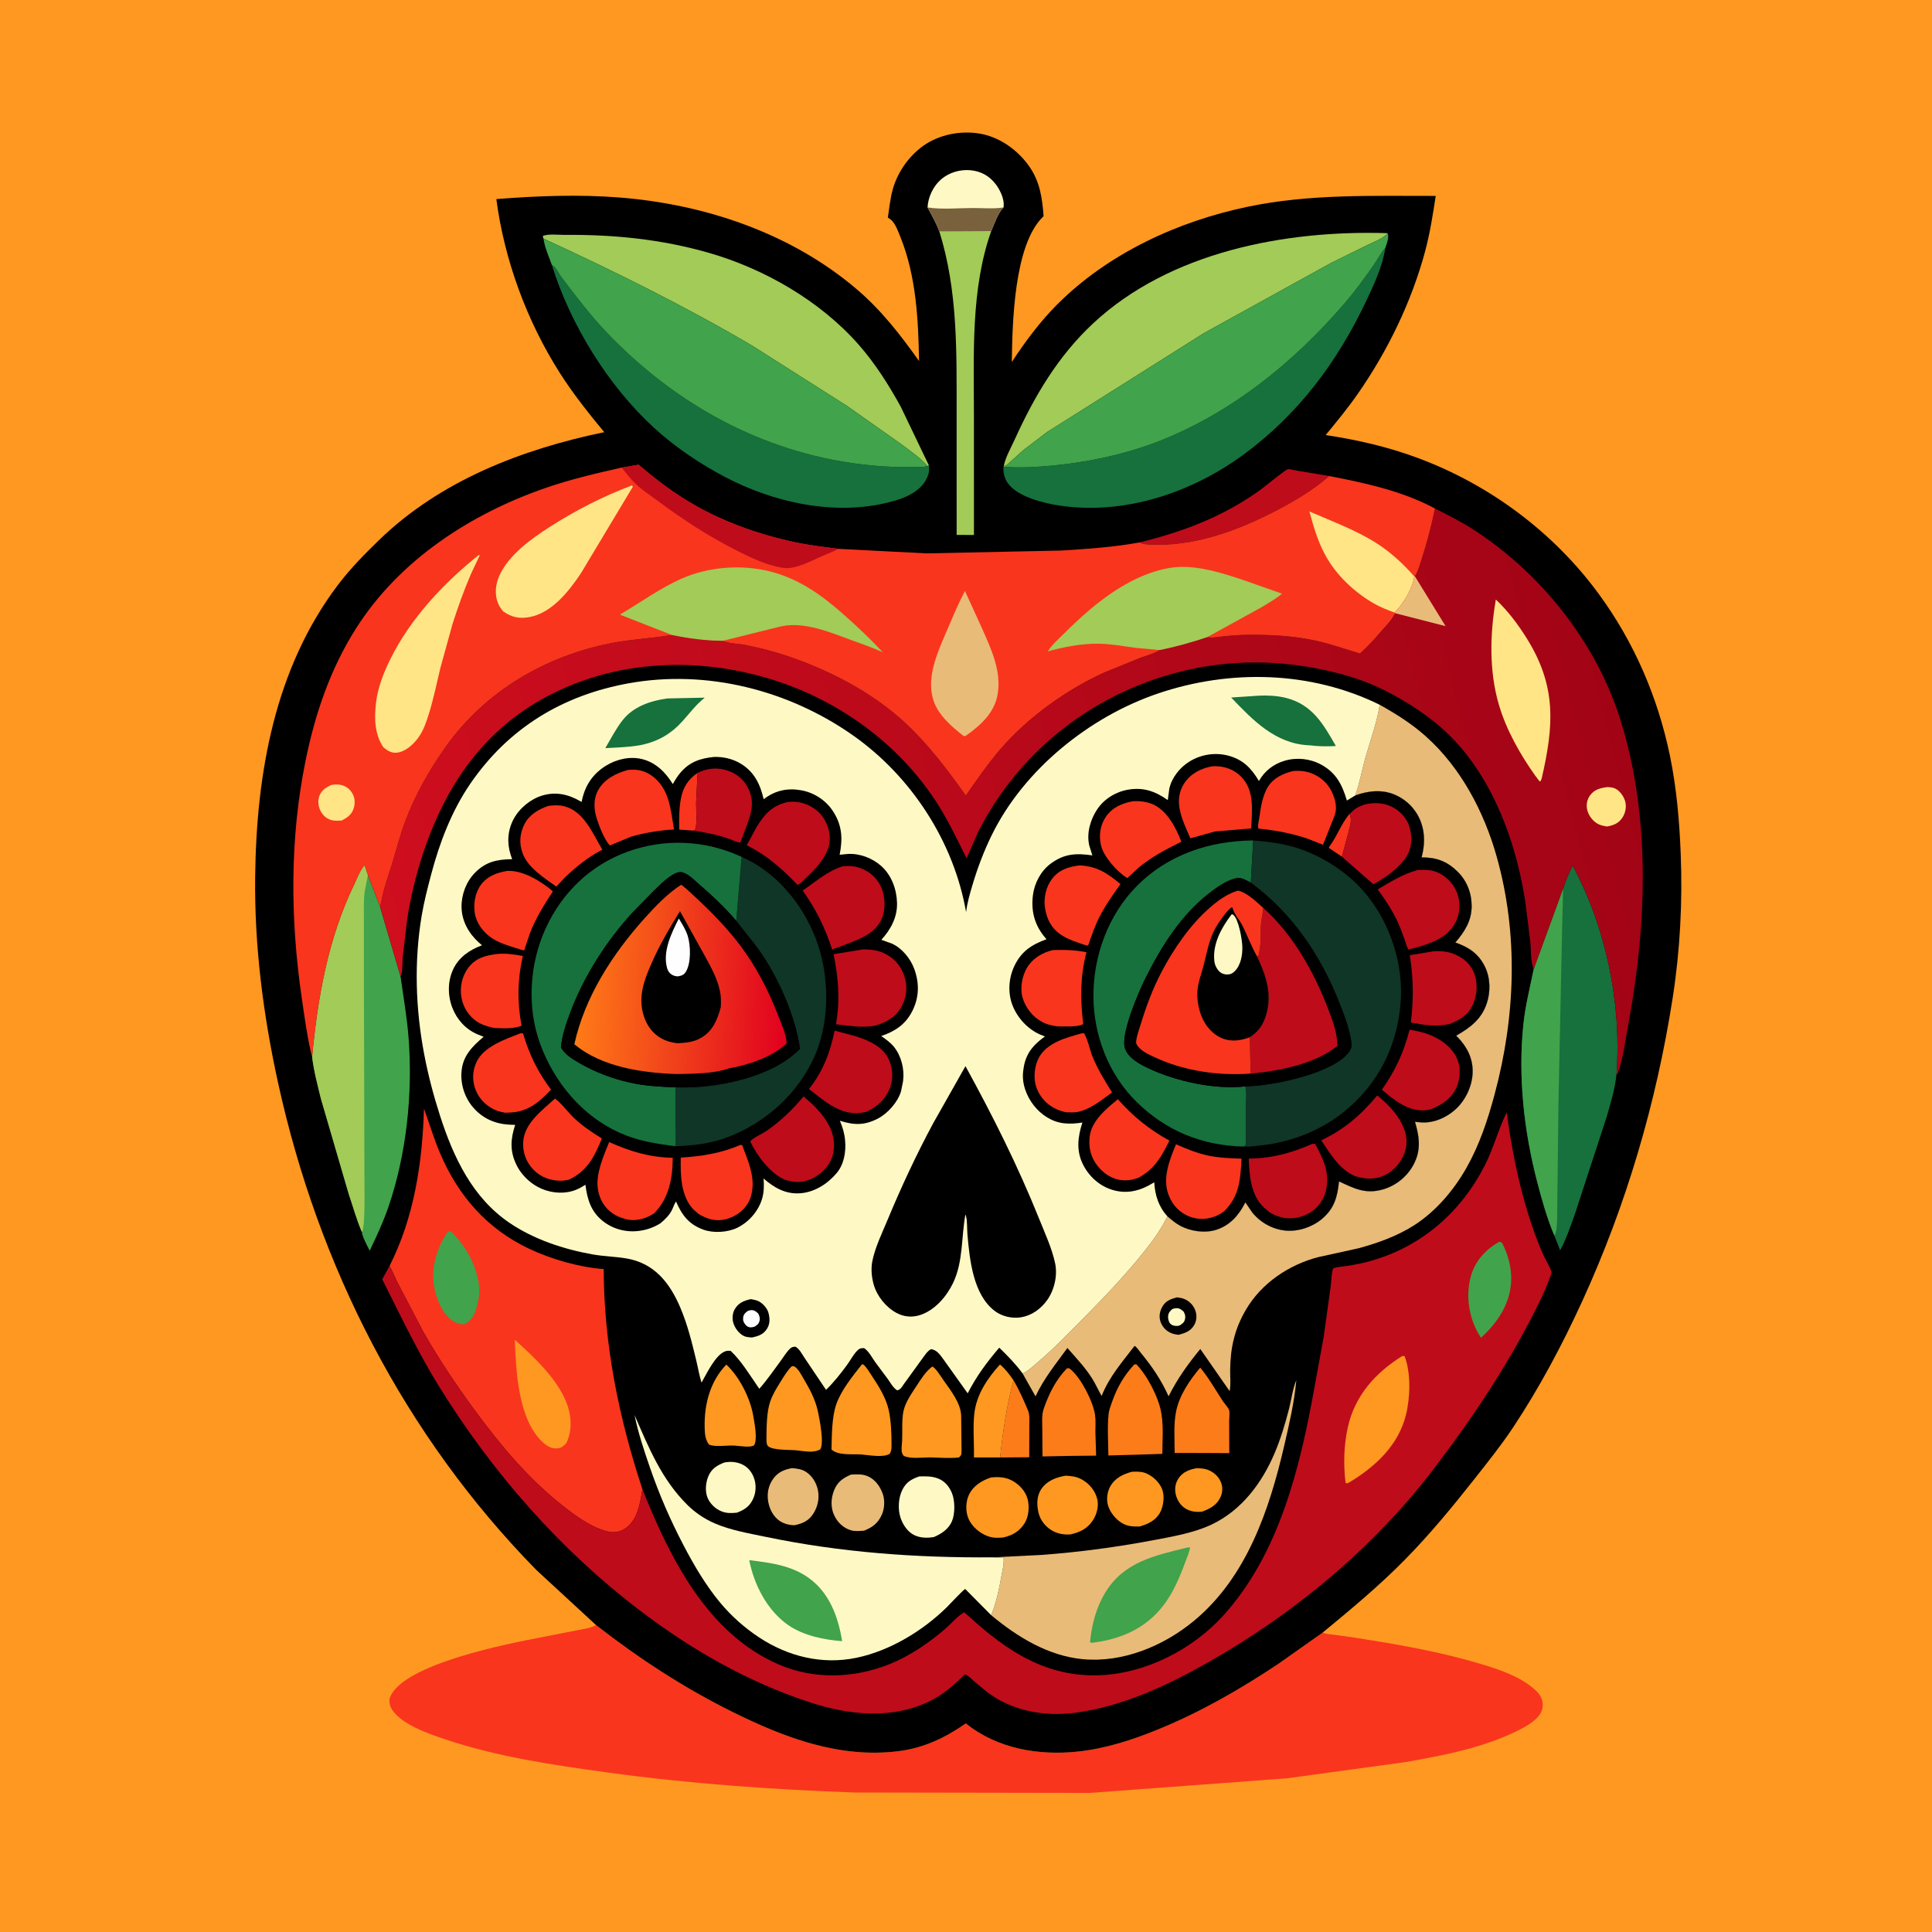 <svg version="1.1" xmlns="http://www.w3.org/2000/svg" style="display: block;" viewBox="0 0 2048 2048" width="1024" height="1024">
<defs>
	<linearGradient id="Gradient1" gradientUnits="userSpaceOnUse" x1="1717.19" y1="767.864" x2="437.553" y2="1092.37">
		<stop class="stop0" offset="0" stop-opacity="1" stop-color="rgb(162,4,22)"/>
		<stop class="stop1" offset="1" stop-opacity="1" stop-color="rgb(207,14,30)"/>
	</linearGradient>
	<linearGradient id="Gradient2" gradientUnits="userSpaceOnUse" x1="612.77" y1="1032.82" x2="836.196" y2="1044.66">
		<stop class="stop0" offset="0" stop-opacity="1" stop-color="rgb(255,123,23)"/>
		<stop class="stop1" offset="1" stop-opacity="1" stop-color="rgb(225,0,31)"/>
	</linearGradient>
</defs>
<path transform="translate(0,0)" fill="rgb(254,152,33)" d="M -0 -0 L 2048 0 L 2048 2048 L -0 2048 L -0 -0 z"/>
<path transform="translate(0,0)" fill="rgb(249,53,30)" d="M 631.917 1722.73 C 677.594 1758.26 725.266 1789.42 777.179 1815.07 C 832.203 1842.26 889.992 1864.05 952.328 1856.33 C 979.187 1853 1001.79 1842.2 1023.82 1826.88 C 1057.35 1853.81 1101.07 1861.2 1142.97 1856.69 C 1172.5 1853.51 1201.02 1844.17 1228.38 1832.94 C 1273.28 1814.53 1314.95 1790.51 1355.29 1763.63 L 1402.09 1730.6 C 1405.59 1732.28 1410.11 1732.39 1413.93 1732.89 L 1436.22 1735.95 L 1477.11 1742.69 C 1506.48 1747.95 1535.62 1753.96 1564.29 1762.3 C 1583.53 1767.89 1604.64 1774.32 1621 1786.18 C 1625.38 1789.36 1630.9 1793.94 1633.38 1798.88 C 1635.58 1803.24 1636.04 1808.75 1634.34 1813.37 C 1630.82 1822.91 1618.01 1829.95 1609.32 1834.3 C 1572.3 1852.84 1530.35 1860.74 1489.86 1867.88 L 1364.44 1885.07 L 1155.32 1900.56 L 905.5 1900.13 C 817.909 1896.94 730.083 1890.81 643.23 1878.8 C 585.894 1870.87 527.608 1862.37 472.541 1843.94 C 454.934 1838.05 421.732 1827.06 413.846 1808.9 C 412.622 1806.08 412.346 1801.9 413.504 1799.03 C 427.858 1763.51 540.597 1741.95 574.705 1735.43 L 610.74 1728.36 C 617.47 1726.98 624.842 1726.14 631.066 1723.16 L 631.917 1722.73 z"/>
<path transform="translate(0,0)" fill="rgb(0,0,0)" d="M 631.917 1722.73 L 568.512 1664.22 C 428.668 1521.53 337.416 1342.34 294.761 1147.83 C 279.035 1076.11 269.589 1002.54 270.486 929.03 C 271.817 819.915 291.044 708.629 358.525 619.648 C 371.287 602.82 386.511 587.349 401.635 572.662 C 466.618 509.562 553.297 476.166 640.515 458.119 C 623.607 437.623 607.472 417.44 593.215 394.994 C 558.4 340.182 534.548 275.343 526.143 211.042 C 569.524 207.648 613.034 205.941 656.476 209.344 C 746.989 216.434 838.057 246.995 907.846 306.306 C 934.008 328.539 954.5 354.861 974.238 382.721 C 973.452 338.498 971.194 292.614 954.421 251.117 C 952.311 245.899 949.57 238.304 945.778 234.202 C 944.474 232.792 942.762 231.678 941.155 230.645 C 942.713 220.766 943.65 210.495 946.329 200.849 C 951.388 182.638 963.178 165.736 978.547 154.683 C 995.067 142.801 1017.61 138.334 1037.6 141.472 C 1059.14 144.854 1078.48 158.601 1090.92 176.192 C 1102.31 192.296 1104.87 210.031 1106.24 229.175 L 1105.22 230.17 C 1074.76 260.525 1073.22 342.205 1072.54 383.785 C 1086.94 361.86 1102.5 340.853 1121.13 322.286 C 1175.33 268.288 1248.82 234.54 1322.92 219.103 C 1388.76 205.388 1455.14 207.804 1521.94 207.679 C 1518.93 227.196 1515.86 247.15 1510.73 266.228 C 1496.34 319.819 1471.19 371.616 1439.54 417.162 C 1428.92 432.436 1417.08 446.825 1405.28 461.188 C 1438.85 466.241 1471.43 473.731 1503.31 485.607 C 1579.13 513.85 1646.58 564.059 1694.5 629.253 C 1732.11 680.422 1757.35 738.951 1770.19 801.079 C 1777.24 835.191 1780.24 870.21 1781.62 904.968 C 1783.66 956.022 1780.95 1007.64 1773.06 1058.16 C 1755.76 1169.05 1724.03 1277.08 1677.31 1379.17 C 1656.27 1425.16 1631.97 1470.9 1603.99 1513.06 C 1591.23 1532.28 1576.71 1550.37 1562.44 1568.47 C 1539.37 1597.71 1515.52 1626.6 1489.39 1653.18 C 1461.99 1681.06 1432.22 1705.78 1402.09 1730.6 L 1355.29 1763.63 C 1314.95 1790.51 1273.28 1814.53 1228.38 1832.94 C 1201.02 1844.17 1172.5 1853.51 1142.97 1856.69 C 1101.07 1861.2 1057.35 1853.81 1023.82 1826.88 C 1001.79 1842.2 979.187 1853 952.328 1856.33 C 889.992 1864.05 832.203 1842.26 777.179 1815.07 C 725.266 1789.42 677.594 1758.26 631.917 1722.73 z"/>
<path transform="translate(0,0)" fill="rgb(253,124,26)" d="M 1074.38 1463.23 C 1080.58 1473.72 1084.97 1483.9 1089.7 1495.05 C 1091.78 1499.98 1091.09 1506.51 1091.12 1511.85 L 1091.02 1544.75 L 1060.14 1544.98 C 1063.18 1517.19 1067.11 1490.29 1074.38 1463.23 z"/>
<path transform="translate(0,0)" fill="rgb(254,152,33)" d="M 1268.73 1556.31 C 1272.3 1556.55 1276.26 1556.59 1279.67 1557.81 C 1286.36 1560.21 1291.7 1564.87 1294.34 1571.5 C 1296.37 1576.58 1295.99 1582.45 1293.64 1587.33 C 1289.56 1595.81 1282.41 1599.45 1274.07 1602.46 C 1268.2 1603.03 1262.39 1602.41 1257.19 1599.43 C 1251.5 1596.19 1247.65 1590.16 1246.28 1583.82 C 1245.02 1577.99 1245.92 1572.13 1249.26 1567.15 C 1253.89 1560.23 1260.92 1557.69 1268.73 1556.31 z"/>
<path transform="translate(0,0)" fill="rgb(254,249,196)" d="M 768.129 1550.22 C 773.952 1549.27 779.261 1549.47 784.854 1551.54 C 791.425 1553.96 796.159 1559.06 798.8 1565.5 C 801.865 1572.97 801.658 1581.77 798.235 1589.05 C 794.543 1596.91 789.138 1600.49 781.2 1603.48 C 775.347 1604.07 770.351 1604.33 764.747 1602.06 C 758.369 1599.46 752.683 1594.1 750.049 1587.7 C 747.2 1580.78 748.011 1571.59 750.928 1564.78 C 754.375 1556.73 760.344 1553.14 768.129 1550.22 z"/>
<path transform="translate(0,0)" fill="rgb(233,187,120)" d="M 839.66 1556.3 C 844.844 1556.73 850.049 1557.36 854.5 1560.31 C 861.087 1564.69 865.3 1571.68 866.957 1579.31 C 868.883 1588.18 866.847 1597.48 861.844 1605 C 856.978 1612.31 850.682 1615.03 842.372 1616.76 C 837.282 1616.86 831.548 1615.4 827.213 1612.71 C 820.16 1608.33 815.923 1600.3 814.419 1592.31 C 812.736 1583.37 814.456 1574.52 819.913 1567.18 C 824.969 1560.38 831.582 1557.68 839.66 1556.3 z"/>
<path transform="translate(0,0)" fill="rgb(233,187,120)" d="M 902.145 1563.13 C 908.409 1562.9 913.799 1562.34 919.75 1564.83 C 927.449 1568.05 932.822 1575.5 935.639 1583.14 C 938.143 1589.93 937.755 1598.93 934.834 1605.5 C 930.833 1614.5 924.917 1619.08 915.95 1622.57 C 911.367 1622.87 906.482 1623.5 902.015 1622.16 C 894.132 1619.8 888.104 1614.09 884.5 1606.75 C 880.386 1598.37 880.726 1588.56 884.078 1580 C 887.612 1570.98 893.589 1566.74 902.145 1563.13 z"/>
<path transform="translate(0,0)" fill="rgb(254,152,33)" d="M 1199.92 1560.13 C 1204.74 1559.99 1209.35 1559.72 1213.97 1561.41 C 1221.6 1564.19 1229.1 1571.18 1231.99 1578.82 C 1234.66 1585.88 1233.38 1596.46 1229.91 1603 C 1225.25 1611.79 1217.16 1615.5 1208.11 1618.13 C 1201.3 1618.29 1195.46 1618.15 1189.42 1614.59 C 1182.59 1610.56 1176.1 1602.51 1174.24 1594.74 C 1172.68 1588.17 1173.95 1580.39 1177.5 1574.66 C 1182.59 1566.43 1190.97 1562.5 1199.92 1560.13 z"/>
<path transform="translate(0,0)" fill="rgb(254,152,33)" d="M 1060.14 1544.98 L 1032.41 1544.95 C 1032.75 1529.82 1031.2 1514.05 1032.75 1499.05 C 1034.85 1478.69 1046.61 1461.12 1060.04 1446.41 C 1065.87 1451.34 1070.09 1456.99 1074.38 1463.23 C 1067.11 1490.29 1063.18 1517.19 1060.14 1544.98 z"/>
<path transform="translate(0,0)" fill="rgb(254,249,196)" d="M 974.521 1565.07 C 981.658 1564.91 987.807 1564.7 994.597 1567.35 C 1001.41 1570.02 1006.16 1575.76 1008.96 1582.39 C 1012.42 1590.56 1012.57 1604.6 1009.03 1612.78 C 1005.48 1620.95 997.875 1625.96 990.004 1629.32 C 983.179 1630.49 975.772 1630.41 969.411 1627.41 C 962.235 1624.01 957.361 1616.64 954.771 1609.37 C 951.541 1600.29 952.227 1587.59 956.669 1578.98 C 960.804 1570.97 966.215 1567.89 974.521 1565.07 z"/>
<path transform="translate(0,0)" fill="rgb(254,152,33)" d="M 1129.74 1564.27 C 1136.12 1564.65 1141.28 1565.19 1146.99 1568.41 C 1154.96 1572.91 1161.01 1580.3 1163.17 1589.26 C 1164.94 1596.62 1162.64 1605.19 1158.62 1611.43 C 1152.78 1620.48 1144.88 1624.26 1134.74 1626.52 C 1128.32 1627.04 1121.63 1625.95 1115.93 1622.86 C 1108.74 1618.97 1102.88 1611.87 1100.95 1603.9 C 1098.89 1595.44 1098.74 1586.07 1103.76 1578.55 C 1109.75 1569.59 1119.61 1565.97 1129.74 1564.27 z"/>
<path transform="translate(0,0)" fill="rgb(254,152,33)" d="M 1050.41 1566.19 C 1058.28 1565.37 1065.78 1565.68 1072.87 1569.5 C 1080.39 1573.57 1087.08 1580.62 1089.31 1589.05 C 1091.45 1597.13 1090.53 1607.96 1085.93 1615.01 C 1080.37 1623.55 1072.96 1627.72 1063.26 1629.85 C 1057.49 1630.29 1052.31 1630.41 1046.78 1628.3 C 1038.29 1625.07 1030.14 1618.14 1026.56 1609.68 C 1023.37 1602.13 1023.63 1591.82 1027.14 1584.5 C 1031.76 1574.86 1040.64 1569.51 1050.41 1566.19 z"/>
<path transform="translate(0,0)" fill="rgb(254,152,33)" d="M 769.929 1446.51 C 783.791 1459.35 795.285 1482.1 798.454 1500.69 C 799.693 1507.96 803.389 1526.24 799.229 1532.23 C 794.194 1534.68 785.013 1532.81 779.248 1532.45 C 771.473 1531.67 758.171 1534.42 751.5 1531.2 C 747.374 1525.71 747.117 1519.43 746.971 1512.76 C 746.441 1488.64 752.82 1464.22 769.929 1446.51 z"/>
<path transform="translate(0,0)" fill="rgb(254,152,33)" d="M 839.056 1448.5 C 841.247 1448.05 841.233 1447.88 842.981 1449.14 C 846.637 1451.77 849.326 1457.2 851.583 1461.03 C 858.357 1472.53 864.301 1483.37 867.096 1496.55 C 868.855 1504.84 873.808 1529.74 869.5 1536.4 C 862.039 1540.56 852.498 1538.22 844.314 1537.41 C 837.396 1536.71 819.073 1537.56 814.104 1532.95 C 812.441 1531.4 812.459 1527.63 812.478 1525.47 C 812.587 1513.42 812.537 1497.18 816.446 1485.69 C 819.081 1477.95 823.54 1470.9 827.848 1464 C 831.218 1458.61 834.52 1453.01 839.056 1448.5 z"/>
<path transform="translate(0,0)" fill="rgb(253,124,26)" d="M 1272.28 1449.75 C 1281.21 1460.37 1288.57 1473.59 1296.23 1485.19 C 1297.87 1487.66 1302.07 1492.17 1302.92 1494.79 C 1303.73 1497.32 1302.95 1503.45 1302.96 1506.29 L 1303.09 1540.4 L 1274.75 1540.24 L 1245.2 1540.2 C 1245.19 1525.98 1243.89 1509.91 1246.75 1495.94 C 1250.23 1478.94 1261.26 1462.8 1272.28 1449.75 z"/>
<path transform="translate(0,0)" fill="rgb(191,12,26)" d="M 1207.91 574.992 C 1252.71 563.934 1292.08 549.381 1330.52 523.192 C 1341.29 515.855 1350.94 506.988 1361.58 499.577 C 1362.21 499.14 1364.43 497.585 1365.14 497.461 C 1367.36 497.075 1372.74 498.605 1375.14 498.971 L 1408.94 504.582 C 1392.46 519.108 1373.8 530.197 1354.42 540.408 C 1312.61 562.439 1264.12 580.363 1216.2 577.072 C 1213.9 576.914 1212.06 576.64 1209.91 575.784 L 1208.72 575.326 L 1207.91 574.992 z"/>
<path transform="translate(0,0)" fill="rgb(254,249,196)" d="M 983.26 219.902 C 983.748 209.065 989.194 197.53 997.346 190.351 C 1005.76 182.939 1017.69 179.398 1028.78 180.459 C 1039.79 181.513 1048.59 186.313 1055.39 195.145 C 1060.2 201.389 1064.77 210.989 1063.91 218.94 L 1063.75 219.893 C 1057.79 225.838 1054.06 237.17 1050.76 244.937 L 995.704 245.188 C 992.436 236.379 987.736 228.135 983.26 219.902 z"/>
<path transform="translate(0,0)" fill="rgb(120,97,60)" d="M 983.26 219.902 C 998.31 222.229 1015.41 220.585 1030.67 220.503 C 1041.09 220.448 1053.55 221.619 1063.75 219.893 C 1057.79 225.838 1054.06 237.17 1050.76 244.937 L 995.704 245.188 C 992.436 236.379 987.736 228.135 983.26 219.902 z"/>
<path transform="translate(0,0)" fill="rgb(253,124,26)" d="M 1131.02 1450.5 C 1133.48 1450.21 1133.59 1450.46 1135.5 1452.12 C 1146.24 1461.46 1158.82 1485.87 1160.81 1500.01 C 1161.63 1505.84 1161.12 1512.29 1161.16 1518.2 L 1161.94 1543.04 L 1137.25 1543.27 L 1105.09 1543.87 L 1104.88 1514.5 C 1104.83 1507.74 1104.09 1499.97 1106.32 1493.55 C 1111.89 1477.47 1119.06 1462.87 1131.02 1450.5 z"/>
<path transform="translate(0,0)" fill="rgb(253,124,26)" d="M 1202.29 1446.5 L 1204.45 1446.11 C 1215.94 1457.73 1228.22 1481.31 1230.95 1497.46 L 1231.2 1499 C 1233.45 1512.35 1232.15 1527.55 1232.13 1541.15 L 1204.16 1542.07 L 1174.92 1542.86 C 1174.82 1528.58 1173.7 1513.28 1175.13 1499.1 C 1175.56 1494.78 1177.43 1490.06 1178.86 1485.96 C 1184.13 1470.9 1191.4 1458.21 1202.29 1446.5 z"/>
<path transform="translate(0,0)" fill="rgb(254,152,33)" d="M 913.488 1446.5 L 914.948 1446.23 C 918.399 1448.9 921.373 1454.21 923.782 1457.84 C 931.234 1469.07 939.046 1481.25 942.045 1494.54 C 944.493 1505.39 945.029 1518.8 945.044 1529.96 C 945.049 1534.07 945.36 1537.52 943.141 1541.11 C 936.109 1545.45 921.107 1542.4 912.753 1541.8 C 903.105 1541.12 888.921 1543.18 881.425 1536.58 C 881.783 1521.99 881.676 1502.57 886.423 1488.8 C 891.612 1473.74 903.717 1458.9 913.488 1446.5 z"/>
<path transform="translate(0,0)" fill="rgb(254,152,33)" d="M 988.412 1448.5 L 990.557 1450.22 C 994.245 1453.78 997.384 1459.17 1000.36 1463.41 C 1007.69 1473.86 1018.32 1487.12 1018.88 1500.5 L 1019.24 1533.41 C 1019.23 1535.43 1019.53 1540.89 1018.7 1542.5 C 1018.19 1543.48 1017.23 1544.15 1016.5 1544.98 C 1006.52 1546.12 995.804 1545.12 985.75 1544.9 C 978.169 1544.92 964.538 1546.74 957.861 1543.17 C 957.283 1542.11 956.474 1541.15 956.128 1540 C 955.232 1537.01 956.122 1530.57 956.283 1527.42 C 956.779 1517.7 955.758 1505.62 957.62 1496.28 C 959.52 1486.75 966.283 1477.18 971.517 1469.2 C 976.301 1461.91 981.256 1453.71 988.412 1448.5 z"/>
<path transform="translate(0,0)" fill="rgb(162,203,87)" d="M 995.704 245.188 L 1050.76 244.937 C 1028.88 306.563 1032.41 376.162 1032.4 440.612 L 1032.43 567.09 L 1014.08 567.06 L 1014.06 439.184 C 1013.97 373.344 1015.58 308.892 995.704 245.188 z"/>
<path transform="translate(0,0)" fill="rgb(22,113,61)" d="M 584.922 280.723 L 586.492 281.747 C 589.853 284.114 592.093 289.738 594.668 293.156 C 610.149 313.712 625.658 334.165 643.471 352.797 C 715.724 428.373 807.602 479.172 912 492.074 C 929.054 494.181 945.404 495.265 962.584 495.129 C 968.36 495.084 974.845 495.503 980.535 494.632 L 983.155 494.034 L 984.642 493.277 C 985.349 498.946 984.554 502.907 981.936 508 C 976.035 519.478 963.391 526.11 951.441 529.855 C 891.75 548.561 823.086 534.204 768.864 505.812 C 742.163 491.831 715.768 474.032 693.5 453.678 C 644.637 409.014 604.502 343.903 584.922 280.723 z"/>
<path transform="translate(0,0)" fill="rgb(22,113,61)" d="M 1063.89 494.769 C 1080.77 496.203 1098.72 495.111 1115.58 493.536 C 1150.48 490.274 1187.71 482.7 1220.68 470.628 C 1301.62 441.002 1370.98 385.098 1426.51 320.151 C 1437.13 307.726 1447 294.093 1456.34 280.686 C 1460.29 275.023 1463.49 268.683 1467.92 263.423 L 1468.53 262.705 C 1465.55 282.455 1456.55 301.57 1448.05 319.48 C 1417.49 383.862 1376.45 438.889 1318.88 481.401 C 1263.43 522.353 1192 546.315 1122.79 535.889 C 1106.25 533.399 1078.61 526.571 1068.36 512.25 C 1065.11 507.696 1063.19 501.022 1063.71 495.436 L 1063.89 494.769 z"/>
<path transform="translate(0,0)" fill="rgb(162,203,87)" d="M 576.155 252.954 L 575.329 250.255 C 580.084 247.61 592.918 249.042 598.551 248.994 C 650.754 248.546 700.96 253.572 751.322 267.994 C 810.153 284.842 869.344 318.967 909.997 365.114 C 927.611 385.108 942.021 407.843 954.843 431.141 L 984.642 493.277 L 983.155 494.034 C 975.833 485.631 965.89 478.813 957.036 472.036 L 898.263 430.555 L 797.335 366.432 C 725.709 324.326 651.538 287.675 576.155 252.954 z"/>
<path transform="translate(0,0)" fill="rgb(162,203,87)" d="M 1064.07 494.016 C 1065.63 485.181 1071.66 474.623 1075.43 466.339 C 1096.43 420.103 1121.36 377.679 1158.77 342.786 C 1240.25 266.795 1362.77 243.758 1470.92 247.161 C 1467.15 252.561 1454.63 257.277 1448.66 260.177 L 1410.87 278.79 L 1276.06 353.225 L 1109.83 458.081 L 1084.98 477.009 L 1071.36 489.172 C 1069.64 490.732 1067.58 493.177 1065.32 493.799 L 1064.07 494.016 z"/>
<path transform="translate(0,0)" fill="rgb(65,163,75)" d="M 1470.92 247.161 C 1472.85 251.394 1470.01 258.325 1468.53 262.705 L 1467.92 263.423 C 1463.49 268.683 1460.29 275.023 1456.34 280.686 C 1447 294.093 1437.13 307.726 1426.51 320.151 C 1370.98 385.098 1301.62 441.002 1220.68 470.628 C 1187.71 482.7 1150.48 490.274 1115.58 493.536 C 1098.72 495.111 1080.77 496.203 1063.89 494.769 L 1064.07 494.016 L 1065.32 493.799 C 1067.58 493.177 1069.64 490.732 1071.36 489.172 L 1084.98 477.009 L 1109.83 458.081 L 1276.06 353.225 L 1410.87 278.79 L 1448.66 260.177 C 1454.63 257.277 1467.15 252.561 1470.92 247.161 z"/>
<path transform="translate(0,0)" fill="rgb(65,163,75)" d="M 330.899 1120.45 C 336.742 1057.95 347.611 995.549 375.074 938.401 C 378.011 932.29 381.854 921.925 386.487 917.201 L 389.984 927.683 L 402.906 961.175 L 424.54 1034.82 C 427.715 1056.98 431.533 1079.07 433.205 1101.41 C 437.601 1160.16 430.787 1224.02 411.634 1279.77 C 406.207 1295.56 399.091 1310.77 391.892 1325.82 C 389.568 1321.03 383.934 1310.95 383.642 1306.01 C 378.025 1292.97 374.109 1278.78 369.56 1265.3 L 340.061 1164.23 C 336.596 1149.79 332.633 1135.2 330.899 1120.45 z"/>
<path transform="translate(0,0)" fill="rgb(162,203,87)" d="M 330.899 1120.45 C 336.742 1057.95 347.611 995.549 375.074 938.401 C 378.011 932.29 381.854 921.925 386.487 917.201 L 389.984 927.683 L 386.669 944.724 C 385.302 954.561 385.827 965.01 385.753 974.938 L 385.748 1027.63 L 386.311 1244.97 C 386.236 1254.6 387.51 1301.44 383.642 1306.01 C 378.025 1292.97 374.109 1278.78 369.56 1265.3 L 340.061 1164.23 C 336.596 1149.79 332.633 1135.2 330.899 1120.45 z"/>
<path transform="translate(0,0)" fill="rgb(22,113,61)" d="M 1656.97 941.864 C 1659.91 933.563 1662.93 925.321 1667.12 917.551 C 1702.32 983.22 1718.96 1063.11 1713.63 1137.33 C 1712.45 1153.26 1707.63 1167.85 1703.41 1183.15 L 1668.79 1289.06 C 1664.3 1300.86 1660.01 1314.47 1653.78 1325.4 L 1647.72 1309.84 C 1640.06 1291.86 1634.7 1272.77 1629.76 1253.89 C 1615.55 1199.61 1609 1141.65 1614.88 1085.62 C 1616.94 1065.92 1621.84 1046.72 1625.8 1027.37 L 1656.97 941.864 z"/>
<path transform="translate(0,0)" fill="rgb(65,163,75)" d="M 1656.97 941.864 L 1655.83 988.228 L 1651.99 1171.5 L 1650.63 1291.31 C 1650.39 1296.83 1650.74 1305.22 1647.72 1309.84 C 1640.06 1291.86 1634.7 1272.77 1629.76 1253.89 C 1615.55 1199.61 1609 1141.65 1614.88 1085.62 C 1616.94 1065.92 1621.84 1046.72 1625.8 1027.37 L 1656.97 941.864 z"/>
<path transform="translate(0,0)" fill="rgb(65,163,75)" d="M 576.155 252.954 C 651.538 287.675 725.709 324.326 797.335 366.432 L 898.263 430.555 L 957.036 472.036 C 965.89 478.813 975.833 485.631 983.155 494.034 L 980.535 494.632 C 974.845 495.503 968.36 495.084 962.584 495.129 C 945.404 495.265 929.054 494.181 912 492.074 C 807.602 479.172 715.724 428.373 643.471 352.797 C 625.658 334.165 610.149 313.712 594.668 293.156 C 592.093 289.738 589.853 284.114 586.492 281.747 L 584.922 280.723 C 581.706 271.637 577.432 262.58 576.155 252.954 z"/>
<path transform="translate(0,0)" fill="rgb(233,187,120)" d="M 1052.56 1650.85 L 1103.46 1648.33 C 1144.15 1645.38 1184.42 1639.91 1224.5 1632.32 C 1244.07 1628.61 1266.07 1624.72 1284.2 1616.14 C 1300.2 1608.56 1313.7 1597.54 1325.04 1583.97 C 1347.21 1557.42 1358.13 1525.92 1366.56 1492.88 C 1368.98 1483.36 1370.38 1471.98 1374.17 1463.04 C 1372.02 1486.37 1366.68 1509.41 1361.4 1532.19 C 1345.57 1600.44 1321.6 1671.76 1265.74 1718.09 C 1233.45 1744.87 1190.11 1762.83 1147.62 1758.78 C 1111.08 1755.3 1078.16 1735.13 1050.66 1712.12 C 1056.22 1698.97 1059.29 1683.34 1061.83 1669.31 C 1062.9 1663.38 1064.5 1657.56 1063.81 1651.5 L 1052.56 1650.85 z"/>
<path transform="translate(0,0)" fill="rgb(65,163,75)" d="M 1258.37 1640.5 L 1261.5 1640.24 C 1260.93 1645.23 1258.42 1650.54 1256.69 1655.25 C 1250.69 1671.62 1243.87 1688.03 1233.16 1701.95 C 1214.53 1726.16 1188.37 1737.53 1158.5 1741.31 C 1156.43 1741.61 1157.45 1741.79 1155.5 1740.51 C 1157.24 1722.17 1162.06 1703.95 1171.68 1688.11 C 1191.39 1655.68 1224.29 1648.83 1258.37 1640.5 z"/>
<path transform="translate(0,0)" fill="rgb(254,249,196)" d="M 1050.66 1712.12 L 1023.2 1684.42 C 1021.93 1684.29 1006.52 1700.91 1003.8 1703.58 C 978.182 1728.75 943.459 1749.9 907.943 1757.31 C 871.413 1764.92 835.24 1755.94 804.496 1735.6 C 789.334 1725.57 775.375 1713.22 763.721 1699.25 C 748.197 1680.64 735.783 1659.52 724.598 1638.11 C 710.404 1610.94 698.817 1584.3 688.82 1555.25 C 682.658 1537.35 676.373 1518.62 672.663 1500.04 C 687.757 1534.81 701.349 1568.32 728.868 1595.5 C 737.116 1603.65 747.134 1610.3 757.769 1614.91 C 774.2 1622.02 793.486 1625.34 811 1628.99 C 890.984 1645.69 970.928 1651.45 1052.56 1650.85 L 1063.81 1651.5 C 1064.5 1657.56 1062.9 1663.38 1061.83 1669.31 C 1059.29 1683.34 1056.22 1698.97 1050.66 1712.12 z"/>
<path transform="translate(0,0)" fill="rgb(65,163,75)" d="M 794.216 1653.81 C 816.608 1656.61 838.892 1659.28 857.693 1672.97 C 879.506 1688.85 888.521 1714.21 892.731 1739.7 C 873.788 1738.34 851.799 1733.83 835.923 1722.93 C 813.398 1707.45 799.364 1680.13 794.216 1653.81 z"/>
<path transform="translate(0,0)" fill="rgb(249,53,30)" d="M 412.878 1342.07 C 439.051 1290.47 447.759 1232.55 449.431 1175.22 C 455.164 1191 459.999 1207.27 466.591 1222.71 C 485.858 1267.83 516.458 1302.83 561.125 1323.85 C 584.477 1334.84 614.16 1343.43 639.956 1345.26 C 640.144 1425.25 655.977 1502.88 680.97 1578.62 L 679.548 1586.93 C 677.238 1599.78 673.823 1613.01 662.202 1620.61 C 656.86 1624.11 650.579 1625.05 644.367 1623.54 C 626.98 1619.29 609.789 1606.75 596 1595.79 C 559.316 1566.64 530.335 1531.83 502.734 1494.25 C 483.273 1467.76 465.318 1440.87 448.966 1412.31 L 421.004 1358.89 C 418.328 1353.6 416.479 1348.09 413.426 1342.98 L 412.878 1342.07 z"/>
<path transform="translate(0,0)" fill="rgb(65,163,75)" d="M 474.752 1305.5 C 475.952 1305.24 476.972 1305.4 478.186 1305.5 C 491.354 1318.26 501.492 1334.94 505.976 1352.83 L 506.379 1354.5 C 509.247 1366.02 508.217 1377 504.515 1388.22 C 502.238 1395.12 499.047 1400.22 492.5 1403.59 C 487.97 1404.34 483.77 1402.6 480 1400.2 C 469.077 1393.24 462.586 1376.88 460.285 1364.75 C 456.342 1343.96 463.19 1322.78 474.752 1305.5 z"/>
<path transform="translate(0,0)" fill="rgb(254,152,33)" d="M 545.72 1420.22 C 566.561 1438.9 592.775 1463.34 601.833 1490.5 C 606.057 1503.17 606.259 1518.1 600.155 1530.06 C 597.276 1532.83 594.962 1535.11 590.801 1535.37 C 584.32 1535.78 579.576 1532.83 575.015 1528.53 C 549.209 1504.19 546.939 1453.58 545.72 1420.22 z"/>
<path transform="translate(0,0)" fill="rgb(233,187,120)" d="M 1462.54 747.088 C 1480.08 756.883 1496.37 767.132 1511.44 780.567 C 1548.47 813.589 1573.08 860.396 1586.44 907.685 C 1609.83 990.478 1606.47 1077.81 1584.28 1160.32 C 1577 1187.38 1568.33 1213.55 1554.46 1238.04 C 1541.12 1261.58 1522.14 1284.02 1499.23 1298.73 C 1481.45 1310.15 1460.36 1317.75 1440.04 1323.23 L 1397.02 1332.69 C 1365.97 1340.86 1337.05 1360.43 1320.71 1388.38 C 1308.6 1409.11 1304.31 1428.53 1304.01 1452.37 C 1303.92 1459.29 1304.91 1467.95 1303.45 1474.65 L 1272.36 1430 C 1259.05 1446.24 1248.25 1461.26 1238.75 1480.1 C 1230.76 1462.46 1221.29 1448.6 1209.03 1433.69 C 1207.53 1431.86 1204.74 1427.54 1202.67 1426.7 C 1189.47 1443.96 1175.93 1459.26 1167.78 1479.74 C 1164.09 1473.45 1161.29 1466.81 1157.32 1460.63 C 1149.85 1449.01 1140.54 1439.25 1131.48 1428.9 C 1119.24 1445.88 1106.65 1460.99 1097.71 1480.19 L 1084.02 1455.95 C 1090.14 1453.1 1094.94 1448.43 1100.04 1444.11 C 1112.35 1433.66 1123.82 1422.34 1135.17 1410.87 C 1162.56 1383.17 1190.4 1355.26 1214.52 1324.59 C 1223.29 1313.44 1231.32 1302.14 1237.52 1289.35 C 1241.68 1292.95 1245.67 1296.35 1250.5 1299.04 C 1261.66 1305.26 1277.3 1307.59 1289.63 1303.53 C 1304.21 1298.74 1313.48 1287.81 1320.14 1274.58 L 1327.08 1284.77 C 1335.58 1295.7 1348.68 1303.1 1362.5 1304.46 C 1376.1 1305.8 1390.87 1300.88 1401.32 1292.15 C 1414.34 1281.28 1417.83 1268.65 1419.4 1252.37 C 1435.57 1259.84 1447.42 1266.16 1465.95 1260.85 C 1479.41 1256.99 1491.25 1247.56 1498.02 1235.31 C 1506.63 1219.72 1504.81 1205.65 1499.98 1189.22 L 1507.36 1189.85 C 1520.46 1190.49 1533.97 1184.36 1543.43 1175.5 C 1553.92 1165.66 1560.79 1150.84 1561.08 1136.42 C 1561.37 1121.8 1555.06 1109.5 1545 1099.26 L 1543.63 1097.88 C 1558.37 1089.45 1570.46 1080.51 1576.08 1063.56 C 1580.19 1051.14 1579.9 1036.5 1574.08 1024.67 C 1567.32 1010.89 1556.95 1003.99 1542.76 999.095 C 1552.67 987.545 1560.09 976.032 1560.03 960.225 C 1559.97 946.346 1554.72 933.126 1544.63 923.448 C 1533.37 912.654 1522.29 908.855 1506.96 908.853 C 1510.28 896.508 1510.78 883.962 1506.38 871.788 C 1501.69 858.816 1491.99 848.405 1479.4 842.758 C 1465.55 836.545 1450.41 838.132 1436.61 843.206 C 1441.21 830.617 1443.59 816.815 1447.2 803.889 C 1452.41 785.247 1459.63 766.222 1462.54 747.088 z"/>
<path transform="translate(0,0)" fill="rgb(0,0,0)" d="M 1247.52 1375.26 C 1250.58 1375.62 1253.51 1376.05 1256.33 1377.38 C 1261.63 1379.9 1265.71 1384.49 1267.42 1390.11 C 1268.93 1395.09 1268.4 1400.4 1265.74 1404.87 C 1261.97 1411.2 1256.08 1413.2 1249.37 1414.97 C 1246.37 1414.66 1243.34 1414.03 1240.59 1412.74 C 1235.47 1410.34 1231.68 1405.87 1230 1400.5 C 1228.35 1395.25 1229.49 1389.71 1232.21 1385 C 1235.77 1378.82 1241.03 1377.06 1247.52 1375.26 z"/>
<path transform="translate(0,0)" fill="rgb(254,249,196)" d="M 1242.98 1387.5 C 1244.24 1387.1 1245.54 1386.87 1246.87 1386.77 C 1250.36 1386.49 1252.41 1388.37 1254.82 1390.5 C 1256.07 1393.16 1256.8 1394.94 1256.25 1397.92 C 1255.54 1401.72 1253.53 1403.13 1250.5 1405 C 1249.42 1405.32 1249.02 1405.49 1247.77 1405.55 C 1245.04 1405.68 1242.04 1404.98 1240.26 1402.77 C 1238.71 1400.84 1237.99 1397.41 1238.26 1395 C 1238.64 1391.45 1240.31 1389.66 1242.98 1387.5 z"/>
<path transform="translate(0,0)" fill="url(#Gradient1)" d="M 1521.09 539.007 C 1534.68 545.994 1548.66 552.833 1561.5 561.123 C 1633.05 607.334 1691.04 679.756 1717.06 761.016 C 1749.76 863.128 1745.89 978.253 1726.64 1082.54 C 1723.26 1100.84 1720.77 1122.29 1714.31 1139.69 L 1713.63 1137.33 C 1718.96 1063.11 1702.32 983.22 1667.12 917.551 C 1662.93 925.321 1659.91 933.563 1656.97 941.864 L 1625.8 1027.37 L 1625.1 1025.57 C 1622.37 1018.09 1623.08 1006.83 1622.27 998.746 L 1616.56 953.5 C 1606.66 891.789 1582.66 825.95 1537.83 780.791 C 1518.23 761.05 1492.79 744.455 1468 731.919 C 1444.95 720.263 1420.27 713.225 1394.97 708.417 C 1337.76 697.543 1281.66 700.843 1226.32 719.26 C 1143.94 746.673 1075.08 805.377 1036.28 883.142 L 1024.64 909.836 C 1014.42 889.422 1004.65 868.662 992.159 849.51 C 953.239 789.842 892.648 745.078 825.219 722.573 C 746.789 696.398 659.754 697.958 585.179 735.497 C 514.206 771.223 472.328 831.76 448.016 906 C 440.754 928.174 435.387 950.666 431.727 973.708 L 426.855 1014.91 C 426.43 1019.83 426.983 1030.84 424.54 1034.82 L 402.906 961.175 L 404.168 955.953 C 406.403 942.544 411.746 928.454 415.706 915.413 C 420.168 900.721 423.998 885.558 429.381 871.186 C 439.99 842.863 454.849 816.513 472.329 791.878 C 514.322 732.698 577.968 695.406 648.5 681.65 C 669.699 677.516 691.135 676.715 712.263 673.109 C 730.726 676.92 747.478 679.101 766.312 679.283 C 773.375 682.419 782.485 682.24 790.136 683.741 C 803.177 686.3 816.029 689.452 828.699 693.482 C 876.13 708.572 925.065 733.598 961.448 768.052 C 985.162 790.509 1004.9 816.756 1023.77 843.294 C 1035.75 826.406 1047.44 809.135 1061.04 793.5 C 1090.13 760.07 1130.83 730.759 1171.2 712.595 L 1208.9 697.296 C 1215.36 694.852 1223.62 692.94 1229.29 689.058 C 1246.95 685.563 1262.68 681.015 1279.69 675.391 C 1284.81 676.515 1290.34 675.261 1295.5 674.727 C 1304.68 673.777 1313.8 672.992 1323.03 672.93 C 1346.97 672.769 1371.41 673.997 1394.85 679.163 C 1410.74 682.666 1426.03 688.057 1441.57 692.765 C 1450.47 684.915 1458.6 675.68 1466.37 666.728 C 1471.02 661.381 1475.82 656.494 1478.88 650.025 L 1478.3 649.322 C 1487.55 640.109 1497.36 623.802 1499.17 610.994 L 1499.9 610.994 C 1503.36 605.46 1505.39 597.61 1507.41 591.366 C 1512.99 574.146 1517.49 556.74 1521.09 539.007 z"/>
<path transform="translate(0,0)" fill="rgb(233,187,120)" d="M 1499.17 610.994 L 1499.9 610.994 L 1532.38 663.743 L 1478.88 650.025 L 1478.3 649.322 C 1487.55 640.109 1497.36 623.802 1499.17 610.994 z"/>
<path transform="translate(0,0)" fill="rgb(255,229,133)" d="M 1703.79 834.327 C 1706.67 834.531 1709.89 834.672 1712.5 836.024 C 1717.27 838.493 1721.51 844.497 1722.82 849.641 C 1724.28 855.438 1723.06 861.896 1719.74 866.816 C 1715.57 872.993 1710.6 874.75 1703.54 876.136 C 1699.62 875.504 1695.88 874.816 1692.5 872.582 C 1687.41 869.215 1683.46 863.56 1682.31 857.549 C 1681.33 852.462 1682.56 846.992 1685.71 842.878 C 1690.47 836.667 1696.43 835.384 1703.79 834.327 z"/>
<path transform="translate(0,0)" fill="rgb(255,229,133)" d="M 1585.64 635.526 C 1598.54 647.65 1609.01 661.659 1618.38 676.635 C 1650.17 727.422 1647.23 769.147 1634.21 825.382 L 1633.1 828.072 L 1631.93 828.178 L 1627.5 822.378 C 1611.52 799.829 1596.88 774.064 1589 747.46 C 1578.36 711.528 1579.39 672.176 1585.64 635.526 z"/>
<path transform="translate(0,0)" fill="rgb(191,12,26)" d="M 1027.26 1713.57 C 1067.69 1750.62 1109.93 1778.29 1166.67 1775.79 C 1214.98 1773.66 1264.11 1748.43 1296.45 1712.86 C 1356.36 1646.98 1378.23 1555.01 1393.58 1469.75 L 1403.24 1416.65 L 1410.53 1364.1 C 1411.28 1358.47 1411.28 1350.3 1413.01 1345.01 C 1413.57 1343.31 1425.04 1342.36 1427.35 1342.03 C 1492.82 1332.67 1545.22 1292.93 1574.61 1234 C 1583.43 1216.32 1588.48 1196.78 1597.18 1179.24 C 1602.15 1216.01 1609.06 1251.79 1620.06 1287.28 C 1624.8 1302.58 1630.37 1318.12 1637.12 1332.64 C 1638.5 1335.59 1644.84 1346.31 1644.74 1348.97 C 1644.67 1350.58 1642.96 1354.06 1642.37 1355.7 C 1639.86 1362.71 1637.02 1369.39 1633.79 1376.11 C 1602.69 1440.78 1562.85 1500.71 1519.38 1557.65 C 1455.28 1641.62 1370.61 1711.52 1278.81 1763.24 C 1235.98 1787.37 1189.18 1809.08 1139.96 1815.57 C 1107.18 1819.89 1072.31 1813.77 1045.72 1793.13 L 1032.6 1782.21 C 1029.61 1779.53 1026.75 1776.23 1022.92 1774.85 C 1012.04 1785.47 1001 1795.44 987.365 1802.39 C 946.898 1823.04 900.428 1818.3 858.521 1804.54 C 792.519 1782.86 733.746 1749.26 678.645 1707.41 C 593.425 1642.67 521.869 1560.82 465.582 1469.95 C 442.822 1433.21 424.573 1394.64 405.188 1356.11 L 412.878 1342.07 L 413.426 1342.98 C 416.479 1348.09 418.328 1353.6 421.004 1358.89 L 448.966 1412.31 C 465.318 1440.87 483.273 1467.76 502.734 1494.25 C 530.335 1531.83 559.316 1566.64 596 1595.79 C 609.789 1606.75 626.98 1619.29 644.367 1623.54 C 650.579 1625.05 656.86 1624.11 662.202 1620.61 C 673.823 1613.01 677.238 1599.78 679.548 1586.93 L 680.97 1578.62 C 709.952 1651.18 749.827 1731.83 825.656 1764.5 C 863.073 1780.62 905.661 1779.09 943.087 1764 C 964.765 1755.26 984.741 1741.54 1002.36 1726.31 C 1008.62 1720.9 1014.96 1713.1 1022 1709.12 L 1027.26 1713.57 z"/>
<path transform="translate(0,0)" fill="rgb(65,163,75)" d="M 1588.93 1316.5 C 1590.93 1316.24 1590.78 1316.61 1592.34 1317.7 C 1598.85 1330.17 1602.5 1344.19 1601.88 1358.3 C 1600.82 1382.27 1587.1 1402.54 1569.85 1418.12 L 1567.07 1413.45 C 1556.63 1395.19 1553.59 1372.67 1559.28 1352.42 C 1563.71 1336.66 1574.94 1324.5 1588.93 1316.5 z"/>
<path transform="translate(0,0)" fill="rgb(254,152,33)" d="M 1486.34 1437.5 L 1488.86 1437.5 C 1495.84 1455.31 1494.92 1481.62 1490.36 1499.9 C 1482.3 1532.18 1458 1554.64 1430.47 1571.3 L 1427.87 1572.5 L 1426.35 1571.8 C 1423.98 1551.93 1424.49 1531.94 1428.9 1512.38 C 1436.35 1479.27 1458.12 1455.16 1486.34 1437.5 z"/>
<path transform="translate(0,0)" fill="rgb(249,53,30)" d="M 659.011 495.65 L 676.903 492.65 C 693.016 506.321 709.221 519.007 727.256 530.086 C 763.035 552.065 802.522 566.278 843.5 574.978 C 858.457 578.154 873.51 579.789 888.637 581.8 L 982.243 586.607 L 1125 583.602 C 1153.04 581.789 1180.2 580.122 1207.91 574.992 L 1208.72 575.326 L 1209.91 575.784 C 1212.06 576.64 1213.9 576.914 1216.2 577.072 C 1264.12 580.363 1312.61 562.439 1354.42 540.408 C 1373.8 530.197 1392.46 519.108 1408.94 504.582 C 1447.27 512.018 1486.38 520.44 1521.09 539.007 C 1517.49 556.74 1512.99 574.146 1507.41 591.366 C 1505.39 597.61 1503.36 605.46 1499.9 610.994 L 1499.17 610.994 C 1497.36 623.802 1487.55 640.109 1478.3 649.322 L 1478.88 650.025 C 1475.82 656.494 1471.02 661.381 1466.37 666.728 C 1458.6 675.68 1450.47 684.915 1441.57 692.765 C 1426.03 688.057 1410.74 682.666 1394.85 679.163 C 1371.41 673.997 1346.97 672.769 1323.03 672.93 C 1313.8 672.992 1304.68 673.777 1295.5 674.727 C 1290.34 675.261 1284.81 676.515 1279.69 675.391 C 1262.68 681.015 1246.95 685.563 1229.29 689.058 C 1223.62 692.94 1215.36 694.852 1208.9 697.296 L 1171.2 712.595 C 1130.83 730.759 1090.13 760.07 1061.04 793.5 C 1047.44 809.135 1035.75 826.406 1023.77 843.294 C 1004.9 816.756 985.162 790.509 961.448 768.052 C 925.065 733.598 876.13 708.572 828.699 693.482 C 816.029 689.452 803.177 686.3 790.136 683.741 C 782.485 682.24 773.375 682.419 766.312 679.283 C 747.478 679.101 730.726 676.92 712.263 673.109 C 691.135 676.715 669.699 677.516 648.5 681.65 C 577.968 695.406 514.322 732.698 472.329 791.878 C 454.849 816.513 439.99 842.863 429.381 871.186 C 423.998 885.558 420.168 900.721 415.706 915.413 C 411.746 928.454 406.403 942.544 404.168 955.953 L 402.906 961.175 L 389.984 927.683 L 386.487 917.201 C 381.854 921.925 378.011 932.29 375.074 938.401 C 347.611 995.549 336.742 1057.95 330.899 1120.45 L 329.359 1114.48 C 325.191 1095.91 322.618 1076.7 319.869 1057.88 C 307.712 974.644 307.055 889.308 323.849 806.642 C 334.014 756.605 350.191 708.849 377.753 665.591 C 423.459 593.855 498.32 545.052 577.58 517.5 C 604.286 508.217 631.478 501.817 659.011 495.65 z"/>
<path transform="translate(0,0)" fill="rgb(255,229,133)" d="M 350.984 832.163 C 354.527 831.535 357.945 831.265 361.5 832.078 C 367.165 833.373 371.417 836.862 374.046 842 C 376.542 846.879 376.407 852.691 374.618 857.75 C 372.443 863.902 367.588 867.144 361.958 869.847 C 358.201 869.966 354.08 870.317 350.48 869.071 C 345.39 867.309 341.769 863.78 339.486 858.945 C 337.178 854.058 336.665 848.187 338.779 843.126 C 341.124 837.512 345.708 834.635 350.984 832.163 z"/>
<path transform="translate(0,0)" fill="rgb(191,12,26)" d="M 659.011 495.65 L 676.903 492.65 C 693.016 506.321 709.221 519.007 727.256 530.086 C 763.035 552.065 802.522 566.278 843.5 574.978 C 858.457 578.154 873.51 579.789 888.637 581.8 C 882.949 585.074 876.946 587.058 870.979 589.692 C 859.4 594.802 843.262 603.808 830.375 601.973 C 813.336 599.547 795.453 591.028 780.209 583.249 C 750.781 568.233 724.51 551.222 698.046 531.53 C 690.132 525.641 681.098 519.873 674 513.017 C 668.708 507.906 663.412 501.552 659.011 495.65 z"/>
<path transform="translate(0,0)" fill="rgb(255,229,133)" d="M 1478.3 649.322 C 1470.74 646.608 1463.22 643.678 1456.25 639.629 C 1435.02 627.294 1415.87 609.223 1404.3 587.401 C 1396.64 572.948 1392.25 557.925 1388.07 542.195 C 1411.6 552.471 1436.73 561.642 1458.5 575.39 C 1473.97 585.156 1487.14 597.311 1499.17 610.994 C 1497.36 623.802 1487.55 640.109 1478.3 649.322 z"/>
<path transform="translate(0,0)" fill="rgb(233,187,120)" d="M 1022.88 626.442 L 1041.31 666.8 C 1050.88 688.563 1061.53 711.039 1057.64 735.469 C 1054.42 755.653 1039.29 768.992 1023.5 780.195 L 1021.5 780.275 C 1008.7 770.234 993.963 757.542 989.17 741.483 C 981.621 716.193 995.016 688.906 1004.78 666.037 C 1010.48 652.698 1016.1 639.276 1022.88 626.442 z"/>
<path transform="translate(0,0)" fill="rgb(255,229,133)" d="M 670.017 514.5 L 670.797 516.031 L 615.85 607.616 C 603.157 626.605 584.956 649.983 560.858 654.211 C 550.173 656.086 542.249 654.247 533.411 648.081 C 531.301 645.652 529.331 642.762 528.07 639.797 C 524.059 630.362 525.199 619.351 529.385 610.125 C 539.335 588.194 562.965 571.235 582.645 558.63 C 610.359 540.88 639.189 526.123 670.017 514.5 z"/>
<path transform="translate(0,0)" fill="rgb(255,229,133)" d="M 507.257 588.5 L 508.567 588.6 L 498.982 608.998 C 491.612 626.294 485.271 643.951 479.577 661.867 L 466.84 707.988 C 462.938 724.273 459.576 740.858 454.58 756.848 C 451.835 765.633 448.787 774.696 443.261 782.178 C 438.003 789.296 429.673 796.98 420.5 797.871 C 414.679 798.437 410.436 795.574 406.229 791.989 C 396.975 777.776 396.72 761.632 398.537 745.28 C 400.314 729.279 406.699 712.971 413.805 698.642 C 435.223 655.448 469.93 618.491 507.257 588.5 z"/>
<path transform="translate(0,0)" fill="rgb(162,203,87)" d="M 1229.29 689.058 L 1203.88 686.756 C 1190.87 685.035 1178.19 682.574 1165 682.367 C 1146.77 682.082 1128.27 685.632 1110.77 690.5 C 1114.63 684.012 1122.11 677.345 1127.49 671.991 C 1151.55 648.074 1179.14 624.093 1210.64 610.785 C 1222.29 605.863 1235.82 601.789 1248.5 601.101 C 1272.04 599.823 1295.85 607.536 1317.93 614.848 L 1358.99 629.336 C 1352.03 635.225 1343.53 639.904 1335.72 644.573 L 1279.69 675.391 C 1262.68 681.015 1246.95 685.563 1229.29 689.058 z"/>
<path transform="translate(0,0)" fill="rgb(162,203,87)" d="M 712.263 673.109 L 657.821 651.841 L 657.509 651.289 C 678.693 638.783 699.089 623.975 721.52 613.812 C 750.587 600.644 786.377 597.995 817.158 605.981 C 849.186 614.291 873.74 632.919 897.927 654.628 C 911.169 666.514 923.741 678.395 935.826 691.462 C 924.751 686.31 913.279 682.56 901.84 678.324 C 879.916 670.206 852.764 658.948 829 663.789 L 827.264 664.131 L 766.312 679.283 C 747.478 679.101 730.726 676.92 712.263 673.109 z"/>
<path transform="translate(0,0)" fill="rgb(254,249,196)" d="M 1084.02 1455.95 C 1076.58 1445.84 1068.25 1437.29 1059.26 1428.59 C 1045.92 1444.21 1035.22 1458.64 1025.78 1476.97 L 999.751 1440.5 C 996.297 1435.84 993.114 1431.06 987 1430.15 C 982.919 1432.04 979.685 1437.63 976.982 1441.14 L 957.727 1467.73 C 955.774 1470.62 954.523 1473.13 951 1473.81 C 946.857 1471.2 944.198 1466.22 941.412 1462.25 L 927.846 1444 C 924.189 1438.92 921.241 1432.62 916 1429.05 C 913.368 1429.2 911.908 1428.93 909.806 1430.73 C 905.292 1434.58 901.49 1441.97 897.941 1446.83 C 891.151 1456.12 883.904 1465.25 875.645 1473.28 L 852.874 1439.42 C 850.228 1435.56 847.326 1429.56 843.09 1427.5 C 840.948 1427.75 839.764 1427.69 838.036 1429.13 C 834.245 1432.28 830.94 1438 827.992 1441.98 C 820.437 1452.18 813.325 1462.64 804.889 1472.15 C 795.892 1459.34 785.961 1442.54 774.5 1431.95 C 772.695 1431.83 771.076 1431.75 769.321 1432.28 C 758.561 1435.58 749.046 1456.3 743.664 1465.63 C 741.224 1457.92 739.93 1449.85 738.031 1441.99 C 733.373 1422.69 728.847 1404.15 721.029 1385.81 C 709.954 1359.84 693.611 1339.07 664.248 1334.03 C 652.358 1331.99 640.195 1331.85 628.313 1329.74 C 597.614 1324.28 566 1313.88 540.06 1296.25 C 500.832 1269.6 480.737 1226.89 466.599 1183.16 C 459.661 1161.71 453.859 1139.66 449.648 1117.5 C 440.471 1069.22 438.853 1019.1 447.033 970.5 C 449.495 955.872 453.257 941.343 457.035 927 C 465.923 893.251 478.941 859.206 498.86 830.298 C 539.442 771.401 596.82 736.768 666.968 724.225 C 749.374 709.49 835.892 731.567 904.008 779.384 C 965.986 822.891 1011.11 892.227 1024.1 966.946 C 1025.2 957.168 1028.11 947.416 1030.9 938 C 1036.29 919.827 1042.92 902.352 1051.25 885.328 C 1085.3 815.765 1154.82 759.81 1227.43 735.155 C 1303.84 709.21 1389.52 711.14 1462.54 747.088 C 1459.63 766.222 1452.41 785.247 1447.2 803.889 C 1443.59 816.815 1441.21 830.617 1436.61 843.206 C 1450.41 838.132 1465.55 836.545 1479.4 842.758 C 1491.99 848.405 1501.69 858.816 1506.38 871.788 C 1510.78 883.962 1510.28 896.508 1506.96 908.853 C 1522.29 908.855 1533.37 912.654 1544.63 923.448 C 1554.72 933.126 1559.97 946.346 1560.03 960.225 C 1560.09 976.032 1552.67 987.545 1542.76 999.095 C 1556.95 1003.99 1567.32 1010.89 1574.08 1024.67 C 1579.9 1036.5 1580.19 1051.14 1576.08 1063.56 C 1570.46 1080.51 1558.37 1089.45 1543.63 1097.88 L 1545 1099.26 C 1555.06 1109.5 1561.37 1121.8 1561.08 1136.42 C 1560.79 1150.84 1553.92 1165.66 1543.43 1175.5 C 1533.97 1184.36 1520.46 1190.49 1507.36 1189.85 L 1499.98 1189.22 C 1504.81 1205.65 1506.63 1219.72 1498.02 1235.31 C 1491.25 1247.56 1479.41 1256.99 1465.95 1260.85 C 1447.42 1266.16 1435.57 1259.84 1419.4 1252.37 C 1417.83 1268.65 1414.34 1281.28 1401.32 1292.15 C 1390.87 1300.88 1376.1 1305.8 1362.5 1304.46 C 1348.68 1303.1 1335.58 1295.7 1327.08 1284.77 L 1320.14 1274.58 C 1313.48 1287.81 1304.21 1298.74 1289.63 1303.53 C 1277.3 1307.59 1261.66 1305.26 1250.5 1299.04 C 1245.67 1296.35 1241.68 1292.95 1237.52 1289.35 C 1231.32 1302.14 1223.29 1313.44 1214.52 1324.59 C 1190.4 1355.26 1162.56 1383.17 1135.17 1410.87 C 1123.82 1422.34 1112.35 1433.66 1100.04 1444.11 C 1094.94 1448.43 1090.14 1453.1 1084.02 1455.95 z"/>
<path transform="translate(0,0)" fill="rgb(0,0,0)" d="M 795.718 1377.15 C 798.704 1377.62 802.082 1378.21 804.747 1379.69 C 808.814 1381.95 813.189 1386.79 814.5 1391.3 C 816.131 1396.92 816.392 1403.06 813.256 1408.22 C 809.409 1414.54 804.07 1416.28 797.211 1417.81 C 794.253 1417.59 790.814 1417.45 788.156 1416.04 C 783.008 1413.31 778.811 1407.55 777.255 1402.01 C 776.022 1397.62 776.48 1391.97 778.751 1388.01 C 782.724 1381.09 788.375 1378.88 795.718 1377.15 z"/>
<path transform="translate(0,0)" fill="rgb(254,254,254)" d="M 792.969 1389.5 C 794.129 1389.19 795.281 1388.82 796.5 1388.78 C 799.727 1388.69 801.671 1390.46 803.838 1392.5 C 805.079 1395.3 805.972 1397.34 805.039 1400.5 C 804.08 1403.75 802.221 1404.88 799.541 1406.5 C 798.129 1406.76 796.432 1407.17 795 1407.02 C 793.019 1406.82 791.505 1405.73 790.26 1404.28 C 788.237 1401.92 787.358 1399.69 787.796 1396.51 C 788.28 1393 790.278 1391.35 792.969 1389.5 z"/>
<path transform="translate(0,0)" fill="rgb(22,113,61)" d="M 707.636 740.36 L 747.081 739.545 C 738.102 746.608 731.655 755.334 724.104 763.796 C 711.52 777.896 697.859 785.908 679.327 789.797 C 666.923 792.071 654.229 792.393 641.662 793.044 C 647.422 783.259 652.905 772.527 659.871 763.594 C 671.325 748.906 689.88 742.699 707.636 740.36 z"/>
<path transform="translate(0,0)" fill="rgb(22,113,61)" d="M 1334.58 737.431 C 1343.78 736.961 1354.31 737.544 1363.25 739.811 C 1391.15 746.889 1402.84 767.659 1416.08 790.794 C 1406.76 791.395 1397.47 791.248 1388.21 790.039 L 1387.19 790.032 C 1351.76 788.254 1327.97 763.348 1305.09 739.386 L 1334.58 737.431 z"/>
<path transform="translate(0,0)" fill="rgb(0,0,0)" d="M 1023.44 1130.18 C 1052.43 1182.96 1079.24 1236.43 1101.68 1292.36 C 1107.76 1307.51 1115.13 1323.27 1118.5 1339.26 C 1121.2 1352.07 1117.66 1367.48 1110.06 1378.13 C 1103.48 1387.35 1093.87 1394.46 1082.53 1396.36 C 1073.06 1397.95 1062.3 1395.57 1054.59 1389.77 C 1031.5 1372.42 1027.89 1335.25 1025.54 1308.75 C 1025.01 1302.7 1025.52 1294.16 1023.85 1288.5 L 1023.36 1287.5 C 1018.95 1311.59 1021.11 1337.5 1010.24 1360.15 C 1003.38 1374.44 990.916 1388.97 975.345 1394 C 966.869 1396.74 958.351 1395.99 950.5 1391.84 C 939.231 1385.89 929.74 1374.06 926.195 1361.83 C 923.958 1354.12 923.117 1344.77 924.714 1336.84 C 927.668 1322.15 935.152 1306.85 940.911 1293 C 955.324 1258.33 971.3 1224.09 989.056 1191 L 1023.44 1130.18 z"/>
<path transform="translate(0,0)" fill="rgb(0,0,0)" d="M 756.725 802.399 C 766.586 802.07 776.584 804.306 785.066 809.417 C 799.583 818.167 805.842 831.3 809.534 847.22 L 810.558 846.446 C 822.019 837.963 834.694 835.197 848.813 837.638 C 862.48 840.001 874.894 847.812 882.647 859.394 C 892.743 874.474 893.463 888.828 890.062 906.059 L 898.826 905.238 C 911.335 904.478 924.907 909.695 934.181 918.023 C 945.127 927.851 950.473 942.578 950.88 957.049 C 951.31 972.343 944.226 985.3 934.287 996.218 L 945.334 1000.22 C 956.2 1005 965.213 1016.21 969.225 1027.27 C 974.698 1042.37 974.414 1057.43 966.971 1072 C 959.808 1086.03 948.662 1093.35 934.121 1098.23 C 938.989 1101.67 943.917 1105.06 947.685 1109.75 C 955.363 1119.31 958.871 1133.23 957.368 1145.33 L 957.136 1147 L 955.158 1156.71 C 951.829 1168.15 941.296 1180.08 930.807 1185.61 C 916.652 1193.07 905.392 1192.84 890.3 1188.04 C 893.282 1195.18 895.131 1201.09 895.85 1208.88 C 896.942 1220.7 894.801 1234.11 886.978 1243.42 C 877.306 1254.93 863.447 1263.86 848.121 1264.93 C 832.734 1266.01 820.636 1259.08 809.427 1249.28 C 809.999 1256.13 809.877 1263.84 807.928 1270.5 C 804.083 1283.64 794.011 1295.31 781.782 1301.37 C 771.513 1306.45 756.305 1307.42 745.467 1303.43 C 730.144 1297.8 722.907 1288.13 716.643 1273.66 C 714.757 1276.11 713.832 1279.55 712.458 1282.35 C 709.546 1288.3 704.988 1292.59 700.019 1296.81 C 693.118 1301.03 686.022 1303.59 677.998 1304.73 C 664.384 1306.65 650.439 1303.21 639.53 1294.76 C 626.588 1284.73 622.485 1271.52 620.598 1255.89 L 615.449 1258.93 C 604.4 1265.12 591.2 1265.68 579.25 1262.01 C 565.657 1257.84 553.722 1247.59 547.469 1234.82 C 540.301 1220.19 541.193 1207.34 546.105 1192.43 L 539.922 1192.19 C 524.834 1191.38 511.82 1185.7 501.77 1174.2 C 492.741 1163.88 488.144 1149.84 489.195 1136.17 C 490.498 1119.23 500.475 1109.42 512.649 1099.03 L 505.996 1096.36 C 493.667 1091.1 484.401 1080.85 479.561 1068.41 C 474.529 1055.48 474.422 1040.45 480.258 1027.76 C 486.296 1014.64 497.843 1006.9 510.938 1002.04 L 507.55 999.088 C 496.859 989.471 489.437 976.208 489.252 961.5 C 489.084 948.238 494.193 934.573 503.547 925.085 C 515.121 913.344 527.187 910.934 542.897 910.774 L 541.357 906.232 C 537.227 893.386 538.1 880.186 544.502 868.16 C 550.594 856.713 562.685 846.809 575.152 843.196 C 589.576 839.016 602.528 842.057 615.268 849.37 L 616.522 850.102 L 617.088 847.489 C 620.592 831.98 628.735 820.126 642.278 811.733 C 653.457 804.804 667.616 801.493 680.495 804.639 C 695.231 808.239 705.547 818.739 713.221 831.167 C 715.505 827.055 717.826 823.257 720.834 819.621 C 730.612 807.799 741.952 803.913 756.725 802.399 z"/>
<path transform="translate(0,0)" fill="rgb(249,53,30)" d="M 734.339 880.442 L 719.954 879.393 C 719.869 868.451 719.736 857.205 721.813 846.416 C 724.092 834.585 729.449 826.084 739.455 819.319 L 737.898 851.498 C 737.813 859.47 739.379 872.514 736.809 879.679 L 734.339 880.442 z"/>
<path transform="translate(0,0)" fill="rgb(191,12,26)" d="M 739.455 819.319 C 749.644 814.194 760.846 813.223 771.686 816.986 C 781.429 820.367 789.082 826.984 793.479 836.313 C 801.236 852.768 794.732 866.668 788.839 882.411 L 784.73 893.305 C 779.598 892.326 774.501 889.631 769.479 888.052 C 757.97 884.433 746.297 881.997 734.339 880.442 L 736.809 879.679 C 739.379 872.514 737.813 859.47 737.898 851.498 L 739.455 819.319 z"/>
<path transform="translate(0,0)" fill="rgb(249,53,30)" d="M 526.202 1011.35 C 535.636 1010.27 545.019 1011.68 554.28 1013.39 C 548.494 1038.14 548.177 1062.41 552.887 1087.31 C 544.549 1090.76 532.826 1090.1 523.982 1089.72 C 517.468 1088.34 511.11 1086.64 505.5 1082.88 C 496.871 1077.1 491.111 1067.91 489.211 1057.74 C 487.155 1046.75 489.643 1034.9 496.368 1025.95 C 504.098 1015.67 514.066 1012.98 526.202 1011.35 z"/>
<path transform="translate(0,0)" fill="rgb(249,53,30)" d="M 551.237 1095.5 C 553.271 1095.16 552.194 1095.19 554.469 1095.5 C 560.976 1117.81 570.183 1136.54 584.127 1155.11 C 575.56 1164.04 566.676 1172.74 554.679 1176.76 L 553 1177.3 C 547.107 1179.24 541.453 1179.35 535.315 1179.55 C 532.265 1178.93 529.169 1178.33 526.262 1177.19 C 516.7 1173.47 508.409 1165.61 504.5 1156.1 C 500.379 1146.08 500.542 1135.85 505.023 1126 C 512.587 1109.37 535.562 1101.7 551.237 1095.5 z"/>
<path transform="translate(0,0)" fill="rgb(249,53,30)" d="M 588.301 1164.53 C 595.117 1169.49 601.383 1178.17 607.5 1184.18 C 616.684 1193.2 627.169 1200.09 638.039 1206.86 C 629.978 1226.34 622.617 1241.38 602.803 1250.66 C 599.956 1251.14 597.095 1251.61 594.201 1251.61 C 583.289 1251.59 573.157 1247.84 565.5 1239.93 C 557.709 1231.88 553.943 1221.61 554.601 1210.43 C 555.766 1190.64 574.872 1176.93 588.301 1164.53 z"/>
<path transform="translate(0,0)" fill="rgb(249,53,30)" d="M 785.343 1213.5 L 786.773 1214.07 C 792.437 1229.14 799.767 1245.4 797.34 1261.86 L 797.072 1263.5 C 796.382 1267.86 795.091 1271.67 792.821 1275.5 C 787.751 1284.05 778.759 1290.13 769.2 1292.5 C 758.732 1295.09 749.489 1292.27 740.547 1286.86 L 734.912 1282.02 C 721.493 1267.47 721.327 1245.51 721.634 1227.1 C 744.316 1225.73 764.325 1222.5 785.343 1213.5 z"/>
<path transform="translate(0,0)" fill="rgb(249,53,30)" d="M 537.498 923.213 C 554.092 922.186 573.865 934.285 586.073 944.876 C 578.093 957.063 570.255 969.517 564.357 982.874 C 560.831 990.858 558.524 999.278 555.644 1007.5 L 553.5 1007.06 C 543.314 1003.76 530.76 1000.61 521.775 994.701 C 512.792 988.795 505.318 979.362 503.389 968.566 C 501.588 958.496 503.625 946.151 509.796 937.912 C 516.806 928.552 526.498 925.148 537.498 923.213 z"/>
<path transform="translate(0,0)" fill="rgb(249,53,30)" d="M 581.33 854.259 C 586.763 853.565 592.25 853.265 597.627 854.546 C 618.915 859.617 628.25 883.537 638.519 900.743 C 623.607 908.258 611.178 918.538 599.057 929.876 L 589.76 939.844 C 576.861 930.58 559.566 919.857 553.943 904.396 C 550.138 893.934 550.917 883.579 555.929 873.653 C 561.063 863.484 570.994 857.834 581.33 854.259 z"/>
<path transform="translate(0,0)" fill="rgb(249,53,30)" d="M 645.734 1210.65 C 668.009 1220.57 688.522 1226.85 713.13 1227.28 C 713.072 1248.7 709.183 1270.3 693.55 1285.98 L 690.855 1287.75 C 683.21 1292.33 672.551 1294.84 663.697 1292.42 L 662.5 1292.07 C 657.386 1290.65 653.167 1288.92 648.849 1285.84 C 640.624 1279.99 635.496 1271.11 633.934 1261.19 L 633.692 1259.5 C 631.426 1244.45 640.074 1224.4 645.734 1210.65 z"/>
<path transform="translate(0,0)" fill="rgb(249,53,30)" d="M 665.855 816.145 C 675.114 815.243 682.964 816.659 690.702 822.139 C 709.756 835.632 710.865 858.171 714.495 879.271 C 698.936 880.181 684.316 882.625 669.308 886.756 L 646.406 896.209 C 640.868 890.275 635.48 876.625 632.861 868.622 C 629.463 858.236 628.691 847.411 634.133 837.5 C 640.574 825.769 653.47 819.415 665.855 816.145 z"/>
<path transform="translate(0,0)" fill="rgb(191,12,26)" d="M 835.106 850.153 C 840.718 849.47 845.971 849.855 851.374 851.457 C 861.442 854.442 870.234 861.269 875.029 870.674 C 879.286 879.023 881.149 889.519 878.185 898.562 C 874.032 911.235 863.868 921.546 854.45 930.549 C 851.721 933.158 848.901 936.47 845.5 938.098 L 842.889 935.369 C 827.261 919.419 811.855 905.948 791.608 896.076 L 802.09 876.603 C 810.799 862.55 818.432 854.049 835.106 850.153 z"/>
<path transform="translate(0,0)" fill="rgb(191,12,26)" d="M 851.768 1162.25 C 862.262 1171.19 871.491 1179.84 878.229 1192.03 C 884.07 1202.61 885.836 1214.64 882.194 1226.31 C 879.267 1235.69 871.17 1243.87 862.612 1248.42 C 851.971 1254.07 842.909 1254.01 831.592 1250.44 C 815.935 1243.15 802.451 1225.12 795.227 1209.85 C 799.667 1205.28 807.494 1202.27 812.891 1198.55 C 827.805 1188.25 840.27 1176.18 851.768 1162.25 z"/>
<path transform="translate(0,0)" fill="rgb(191,12,26)" d="M 893.563 918.243 C 900.279 917.808 906.099 917.932 912.516 920.412 C 922.407 924.233 930.087 931.138 934.277 940.954 C 938.362 950.527 938.895 964.128 934.77 973.75 C 927.678 990.288 909.773 995.99 894.269 1002 L 882.149 1006.51 C 874.473 983.191 865.159 964.074 850.899 944.065 C 864.937 934.468 877.031 923.334 893.563 918.243 z"/>
<path transform="translate(0,0)" fill="rgb(191,12,26)" d="M 884.756 1092.52 L 906.514 1098.3 C 919.861 1102.44 935.325 1109.03 941.816 1122.3 C 946.132 1131.12 947.2 1143.36 943.64 1152.62 C 938.716 1165.44 930.39 1173.07 918.184 1178.59 L 913 1179.63 C 890.8 1182.66 873.739 1166.98 857.545 1154.39 C 872.37 1135.95 880.055 1115.51 884.756 1092.52 z"/>
<path transform="translate(0,0)" fill="rgb(191,12,26)" d="M 914.949 1006.37 C 922.277 1006.52 929.753 1007.04 936.5 1010.15 C 947.435 1015.18 954.676 1023.14 958.586 1034.59 C 962.263 1045.36 961.242 1056.53 955.906 1066.6 C 949.776 1078.17 940.247 1083.33 928.294 1087.04 C 914.991 1090.01 899.583 1087.11 886.174 1085.77 C 890.742 1060 888.775 1036.94 883.641 1011.52 L 914.949 1006.37 z"/>
<path transform="translate(0,0)" fill="rgb(15,54,39)" d="M 786.165 908.341 C 822.673 924.275 849.971 957.351 864.384 993.969 C 879.307 1031.88 880.226 1081.48 863.728 1119.17 C 846.26 1159.09 811.855 1189.98 771.38 1205.47 C 753.746 1212.23 734.618 1214.47 715.838 1215.08 C 716.788 1208.39 716.115 1200.91 716.107 1194.14 L 716.03 1152.62 L 728 1152.73 C 766.696 1152.05 820.449 1140.49 848.021 1111.58 C 842.794 1076.91 826.439 1039.53 806.914 1010.5 C 799.151 998.959 789.904 988.861 781.675 977.753 L 780.475 976.115 L 786.165 908.341 z"/>
<path transform="translate(0,0)" fill="rgb(22,113,61)" d="M 715.838 1215.08 C 694.5 1212.26 676.223 1209.55 656.345 1200.56 C 616.87 1182.7 587.545 1147.13 572.705 1106.9 C 558.315 1067.88 561.203 1021.58 578.477 984.001 C 595.816 946.281 625.771 917.219 664.93 902.936 C 704.636 888.455 747.878 890.506 786.165 908.341 L 780.475 976.115 C 768.192 961.67 754.33 948.841 740.015 936.444 C 735.236 932.305 728.254 924.993 721.661 924.497 C 718.631 924.269 715.395 925.893 712.895 927.414 C 705.559 931.874 698.889 938.614 692.77 944.606 L 669.51 968.364 C 642.521 998.255 619.342 1034.29 605.005 1072 C 600.267 1084.46 595.97 1097.06 594.608 1110.4 C 599.596 1118.33 606.345 1122.35 614.281 1126.93 C 631.113 1136.63 649.035 1143.42 667.982 1147.64 C 683.688 1151.13 700.002 1152.06 716.03 1152.62 L 716.107 1194.14 C 716.115 1200.91 716.788 1208.39 715.838 1215.08 z"/>
<path transform="translate(0,0)" fill="rgb(0,0,0)" d="M 716.03 1152.62 C 700.002 1152.06 683.688 1151.13 667.982 1147.64 C 649.035 1143.42 631.113 1136.63 614.281 1126.93 C 606.345 1122.35 599.596 1118.33 594.608 1110.4 C 595.97 1097.06 600.267 1084.46 605.005 1072 C 619.342 1034.29 642.521 998.255 669.51 968.364 L 692.77 944.606 C 698.889 938.614 705.559 931.874 712.895 927.414 C 715.395 925.893 718.631 924.269 721.661 924.497 C 728.254 924.993 735.236 932.305 740.015 936.444 C 754.33 948.841 768.192 961.67 780.475 976.115 L 781.675 977.753 C 789.904 988.861 799.151 998.959 806.914 1010.5 C 826.439 1039.53 842.794 1076.91 848.021 1111.58 C 820.449 1140.49 766.696 1152.05 728 1152.73 L 716.03 1152.62 z"/>
<path transform="translate(0,0)" fill="url(#Gradient2)" d="M 717.297 1138.53 C 680.692 1137.26 637.922 1131.21 608.834 1106.94 C 619.831 1056.73 649.372 1011.18 683.324 973.382 C 695.028 960.353 707.411 947.423 722.118 937.795 L 727.536 942.18 C 747.461 960.3 767.306 979.453 783.656 1000.91 C 800.889 1023.53 814.343 1049.12 824.501 1075.61 C 828.175 1085.19 833.366 1095.59 833.885 1105.96 C 819.222 1120.35 792.86 1129.06 772.845 1132.48 C 756.215 1138.33 734.879 1138.14 717.297 1138.53 z"/>
<path transform="translate(0,0)" fill="rgb(0,0,0)" d="M 718.146 1105.91 C 711.796 1105.12 706.343 1103.7 700.714 1100.5 C 690.22 1094.54 684.031 1084.43 681.307 1072.89 C 676.947 1054.42 683.298 1037.97 690.59 1021.32 C 699.061 1001.97 709.685 983.785 720.808 965.87 L 745.273 1009.88 C 752.155 1022.66 759.942 1035.47 762.99 1049.84 L 763.328 1051.5 C 764.49 1056.97 764.28 1062.05 764.08 1067.6 C 760.338 1081.08 755.825 1092.81 743.032 1100.23 C 734.953 1104.92 727.212 1105.32 718.146 1105.91 z"/>
<path transform="translate(0,0)" fill="rgb(254,254,254)" d="M 719.59 973.66 C 723.143 979.621 727.154 985.783 729.138 992.479 C 732.151 1002.65 732.697 1020.88 727.05 1030.09 C 724.801 1033.76 722.384 1034.21 718.5 1035.01 C 716.414 1034.85 714.722 1034.55 712.867 1033.57 C 709.949 1032.03 708.084 1029.55 707.184 1026.39 C 702.162 1008.75 711.762 988.957 719.59 973.66 z"/>
<path transform="translate(0,0)" fill="rgb(0,0,0)" d="M 1237.52 1289.35 C 1228.2 1279.27 1224.24 1266.68 1223.56 1253.29 L 1217.32 1256.83 C 1205.13 1263.39 1192.12 1265.38 1178.78 1261.2 C 1165.24 1256.95 1154.42 1247.07 1148.08 1234.51 C 1140.61 1219.7 1142.53 1205.05 1147.37 1189.93 C 1140.93 1190.98 1134.52 1191.42 1128 1190.74 C 1115.26 1189.41 1103.72 1181.83 1095.93 1171.9 C 1087.89 1161.64 1082.9 1148.26 1084.66 1135.1 L 1084.9 1133.5 L 1085.37 1130.34 C 1088.1 1115.75 1095.97 1107 1107.69 1098.69 L 1102.57 1096.66 C 1089.36 1090.9 1078.48 1078.99 1073.29 1065.65 C 1068.24 1052.68 1069.17 1037.24 1074.95 1024.69 C 1082.33 1008.67 1093.25 1001.51 1109.34 995.599 L 1106.4 992.117 C 1096.28 979.238 1092.95 965.101 1094.93 949 C 1096.5 936.246 1103.21 923.409 1113.61 915.635 C 1128.11 904.796 1140.79 904.285 1157.95 906.742 L 1154.64 896.23 C 1151.66 883.125 1155.78 868.957 1163.03 858 C 1170.36 846.938 1182.63 839.392 1195.66 837.112 C 1212.06 834.241 1224.65 838.782 1237.92 848.117 L 1239.49 836.162 C 1241.99 824.424 1250.72 813.508 1260.85 807.27 C 1272.99 799.793 1287.77 797.366 1301.61 800.91 C 1317.48 804.978 1326.37 814.176 1334.51 827.887 C 1340.73 817.074 1349.85 809.964 1361.82 806.411 C 1374.55 802.636 1388.71 804.141 1400.35 810.447 C 1416.33 819.105 1422.73 831.661 1427.76 848.61 L 1436.61 843.206 C 1450.41 838.132 1465.55 836.545 1479.4 842.758 C 1491.99 848.405 1501.69 858.816 1506.38 871.788 C 1510.78 883.962 1510.28 896.508 1506.96 908.853 C 1522.29 908.855 1533.37 912.654 1544.63 923.448 C 1554.72 933.126 1559.97 946.346 1560.03 960.225 C 1560.09 976.032 1552.67 987.545 1542.76 999.095 C 1556.95 1003.99 1567.32 1010.89 1574.08 1024.67 C 1579.9 1036.5 1580.19 1051.14 1576.08 1063.56 C 1570.46 1080.51 1558.37 1089.45 1543.63 1097.88 L 1545 1099.26 C 1555.06 1109.5 1561.37 1121.8 1561.08 1136.42 C 1560.79 1150.84 1553.92 1165.66 1543.43 1175.5 C 1533.97 1184.36 1520.46 1190.49 1507.36 1189.85 L 1499.98 1189.22 C 1504.81 1205.65 1506.63 1219.72 1498.02 1235.31 C 1491.25 1247.56 1479.41 1256.99 1465.95 1260.85 C 1447.42 1266.16 1435.57 1259.84 1419.4 1252.37 C 1417.83 1268.65 1414.34 1281.28 1401.32 1292.15 C 1390.87 1300.88 1376.1 1305.8 1362.5 1304.46 C 1348.68 1303.1 1335.58 1295.7 1327.08 1284.77 L 1320.14 1274.58 C 1313.48 1287.81 1304.21 1298.74 1289.63 1303.53 C 1277.3 1307.59 1261.66 1305.26 1250.5 1299.04 C 1245.67 1296.35 1241.68 1292.95 1237.52 1289.35 z"/>
<path transform="translate(0,0)" fill="rgb(249,53,30)" d="M 1430.6 862.829 C 1433.58 869.072 1430.94 876.148 1429.37 882.5 L 1422.47 908.108 L 1408.67 898.837 L 1408.77 897.975 C 1417.24 886.945 1421.55 873.2 1430.6 862.829 z"/>
<path transform="translate(0,0)" fill="rgb(191,12,26)" d="M 1430.6 862.829 C 1432.71 860.824 1434.84 858.695 1437.26 857.072 C 1445.85 851.315 1458.01 850.15 1467.83 852.5 C 1477.33 854.771 1485.97 861.102 1490.96 869.5 C 1493.15 873.186 1494.44 876.809 1495.17 881 L 1495.44 882.473 C 1497.12 892.324 1495.28 902.384 1489.3 910.488 C 1481.21 921.432 1467.73 930.994 1455.79 937.317 L 1422.47 908.108 L 1429.37 882.5 C 1430.94 876.148 1433.58 869.072 1430.6 862.829 z"/>
<path transform="translate(0,0)" fill="rgb(249,53,30)" d="M 1144.77 917.341 C 1163.29 918.425 1173.9 925.703 1187.74 937.149 C 1179.71 948.488 1171.57 959.923 1165.29 972.351 C 1160.42 981.979 1157.07 992.089 1153.5 1002.24 L 1151.5 1002.21 C 1142.02 998.956 1132.06 996.114 1123.79 990.27 C 1114.21 983.494 1109.54 973.965 1107.74 962.524 C 1106.09 952.072 1108.72 940.169 1115.18 931.695 C 1122.74 921.777 1132.97 918.702 1144.77 917.341 z"/>
<path transform="translate(0,0)" fill="rgb(249,53,30)" d="M 1201.17 849.283 C 1208.43 849.044 1215.1 849.664 1221.9 852.536 C 1237.13 858.967 1246.73 877.714 1252.27 892.256 C 1236.03 900.345 1221.35 907.933 1207.18 919.511 L 1195.02 930.814 L 1194.22 930.366 C 1184.01 923.805 1169.98 908.268 1167.11 896.214 C 1164.67 885.916 1166.18 874.695 1172.23 865.878 C 1179.2 855.742 1189.52 851.451 1201.17 849.283 z"/>
<path transform="translate(0,0)" fill="rgb(249,53,30)" d="M 1116.09 1007.11 C 1128.05 1006.67 1139.95 1007.05 1151.7 1009.42 C 1144.92 1035.1 1145.08 1059.44 1148.28 1085.6 C 1142.38 1088.98 1127.88 1087.94 1120.95 1088 C 1115.44 1087.23 1109.92 1086.06 1104.96 1083.44 C 1094.69 1078.02 1086.86 1068.14 1083.8 1056.96 C 1081.04 1046.87 1083.65 1033.78 1089.17 1025.02 C 1095.15 1015.52 1105.41 1009.64 1116.09 1007.11 z"/>
<path transform="translate(0,0)" fill="rgb(249,53,30)" d="M 1185.02 1165.26 C 1201.18 1183.61 1218.24 1197.27 1239.62 1209.13 C 1231.33 1225.86 1223.95 1239.16 1207.02 1248.37 C 1200.88 1250.64 1196.02 1251.58 1189.5 1251.06 C 1179.26 1250.26 1170.29 1244.24 1163.91 1236.47 C 1156.3 1227.22 1153.76 1216.74 1155.07 1205 C 1156.97 1188.1 1172.8 1175.19 1185.02 1165.26 z"/>
<path transform="translate(0,0)" fill="rgb(249,53,30)" d="M 1284.99 812.294 L 1287.02 812.207 C 1297.95 812.026 1308.23 815.626 1315.92 823.604 C 1330.26 838.477 1326.96 859.362 1326.39 878.128 L 1287.74 881.421 L 1261.9 888.658 C 1257.59 878.896 1252.84 868.938 1250.67 858.436 C 1248.63 848.61 1249.7 838.812 1255.33 830.358 C 1262.39 819.766 1272.83 814.592 1284.99 812.294 z"/>
<path transform="translate(0,0)" fill="rgb(249,53,30)" d="M 1146.33 1095.5 L 1148.55 1095.05 C 1151.65 1097.05 1155.65 1113.75 1157.42 1118.29 C 1162.96 1132.48 1170.78 1145.14 1178.82 1158.01 C 1168.3 1165.79 1156.13 1175.64 1143.09 1178.55 C 1139.03 1179.46 1134.29 1179.14 1130.14 1179.07 C 1125.93 1178.2 1121.84 1176.8 1118 1174.85 C 1108.58 1170.07 1101.37 1161.57 1098.22 1151.5 C 1095.33 1142.23 1096.61 1129.53 1101.29 1121.06 C 1110.11 1105.09 1130.02 1100.04 1146.33 1095.5 z"/>
<path transform="translate(0,0)" fill="rgb(249,53,30)" d="M 1370.83 817.268 C 1377.72 816.835 1383.81 817.247 1390.32 819.749 C 1400.28 823.577 1408.18 830.981 1412.47 840.772 C 1414.86 846.239 1416.67 852.991 1416.03 859 C 1415.51 863.826 1412.96 869.062 1411.16 873.542 L 1402.45 895.531 L 1385.25 888.688 C 1368.25 883.24 1351.74 880.069 1333.99 878.334 L 1333.66 877.209 C 1333.32 874.4 1334.47 869.956 1334.87 867.091 C 1336.31 856.681 1338.4 842.768 1344.22 833.809 C 1350.39 824.305 1360.25 819.909 1370.83 817.268 z"/>
<path transform="translate(0,0)" fill="rgb(249,53,30)" d="M 1246.64 1212.97 C 1257.68 1217.84 1268.95 1222.49 1280.8 1224.99 C 1292.43 1227.44 1304.26 1227.8 1316.1 1228.25 C 1314.76 1250.14 1314.16 1267.87 1297.4 1284.19 C 1295.09 1285.76 1292.75 1287.31 1290.2 1288.47 C 1280.53 1292.87 1270.22 1293.36 1260.35 1289.37 C 1250.24 1285.29 1242.99 1277.4 1238.99 1267.33 C 1231.82 1249.26 1239.63 1229.87 1246.64 1212.97 z"/>
<path transform="translate(0,0)" fill="rgb(191,12,26)" d="M 1519.83 1008.38 C 1526.37 1007.9 1533.4 1008.49 1539.61 1010.69 C 1549.2 1014.08 1557.44 1020.21 1561.82 1029.61 C 1566.69 1040.04 1566.13 1053.35 1561.79 1063.85 C 1557.02 1075.38 1547.87 1081.17 1536.74 1085.45 C 1522.53 1088.68 1509.63 1086.6 1495.56 1083.85 C 1498.6 1058.94 1498.33 1037.32 1494.46 1012.57 L 1519.83 1008.38 z"/>
<path transform="translate(0,0)" fill="rgb(191,12,26)" d="M 1494.23 1091.54 C 1501.1 1092.63 1508.22 1094.19 1514.72 1096.65 C 1527.39 1101.45 1539.67 1110.34 1545.02 1123.17 C 1548.57 1131.69 1547.86 1143.11 1544.44 1151.54 C 1539.41 1163.97 1529.45 1170.5 1517.66 1175.56 C 1515.27 1176.34 1513.02 1176.81 1510.49 1176.99 C 1492.54 1178.26 1477.76 1166.07 1464.87 1155.12 C 1479.39 1134.28 1487.86 1116.17 1494.23 1091.54 z"/>
<path transform="translate(0,0)" fill="rgb(191,12,26)" d="M 1459.96 1161.25 C 1470.55 1169.98 1480.07 1179.28 1486.23 1191.74 C 1491.13 1201.65 1492.67 1211.39 1488.91 1221.98 C 1485.34 1232.03 1477.27 1241.46 1467.5 1245.97 C 1457.1 1250.78 1446.14 1250.05 1435.58 1246.42 C 1418.88 1238.5 1410.59 1223.55 1400.64 1208.83 C 1425.64 1196.75 1442.04 1182.43 1459.96 1161.25 z"/>
<path transform="translate(0,0)" fill="rgb(191,12,26)" d="M 1502.92 922.244 C 1510.5 921.817 1517.4 921.87 1524.5 925.101 C 1533.92 929.384 1541.48 937.791 1544.9 947.5 C 1548.25 957.006 1547.72 968.172 1543.18 977.196 C 1535.35 992.739 1521.22 998.118 1505.74 1003.17 L 1493.24 1006.53 C 1491.15 1003.95 1490.31 999.821 1489.18 996.638 C 1486.85 990.106 1484.52 983.654 1481.62 977.349 C 1475.93 964.979 1468.54 953.769 1460.47 942.837 C 1474.27 934.562 1487.27 926.449 1502.92 922.244 z"/>
<path transform="translate(0,0)" fill="rgb(191,12,26)" d="M 1391.24 1212.5 L 1394.05 1212.5 C 1398.13 1219.83 1402.2 1228.04 1404.68 1236.06 C 1408.08 1247.06 1407.69 1260.89 1402.13 1271.18 C 1397.21 1280.27 1388.85 1286.92 1378.9 1289.76 C 1366.82 1293.21 1356.78 1291.42 1346.08 1285.35 L 1339.98 1280.16 C 1325.88 1266.94 1324.4 1246.23 1323.72 1228.17 C 1347.92 1228.03 1369.21 1222.21 1391.24 1212.5 z"/>
<path transform="translate(0,0)" fill="rgb(22,113,61)" d="M 1317.24 1215.39 C 1273.79 1214.13 1236.06 1198.75 1204.88 1168.13 C 1175.31 1139.09 1159.42 1097.99 1159.08 1056.77 C 1158.73 1013.83 1174.52 970.336 1204.77 939.547 C 1237.76 905.963 1282.15 891.323 1328.41 890.907 L 1325.92 935.698 C 1319.38 932.362 1315.28 929.251 1307.75 931.633 C 1298.23 934.645 1289.52 940.846 1281.7 946.915 C 1251.8 970.117 1230.97 1003.53 1214.23 1037 C 1206.95 1051.56 1187.78 1095.97 1192.45 1111.03 C 1195.76 1121.73 1208.9 1128.51 1218.34 1132.88 C 1247.65 1146.45 1287.85 1155.21 1320.17 1151.62 C 1321.79 1157.81 1320.87 1165.6 1320.88 1171.99 L 1320.83 1213.5 C 1319.27 1215 1319.18 1214.86 1317.24 1215.39 z"/>
<path transform="translate(0,0)" fill="rgb(15,54,39)" d="M 1328.41 890.907 C 1343.2 892.107 1357.46 893.74 1371.76 897.921 C 1399.82 906.126 1428.15 924.123 1447 946.512 C 1473.99 978.583 1488.33 1023.02 1484.58 1064.74 C 1480.5 1110.18 1460.73 1149.2 1425.06 1178.23 C 1400.32 1198.37 1368.76 1210.67 1337.14 1214.12 C 1330.72 1214.82 1323.7 1215.98 1317.24 1215.39 C 1319.18 1214.86 1319.27 1215 1320.83 1213.5 L 1320.88 1171.99 C 1320.87 1165.6 1321.79 1157.81 1320.17 1151.62 L 1320.26 1151.51 L 1326.39 1151.28 C 1352.87 1149.92 1410.76 1137.92 1428.7 1116.71 C 1431.72 1113.13 1433.18 1110.22 1432.58 1105.5 C 1430.79 1091.41 1425.31 1077.16 1420.15 1064 C 1400.11 1012.95 1370.21 968.529 1325.92 935.698 L 1328.41 890.907 z"/>
<path transform="translate(0,0)" fill="rgb(0,0,0)" d="M 1320.17 1151.62 C 1287.85 1155.21 1247.65 1146.45 1218.34 1132.88 C 1208.9 1128.51 1195.76 1121.73 1192.45 1111.03 C 1187.78 1095.97 1206.95 1051.56 1214.23 1037 C 1230.97 1003.53 1251.8 970.117 1281.7 946.915 C 1289.52 940.846 1298.23 934.645 1307.75 931.633 C 1315.28 929.251 1319.38 932.362 1325.92 935.698 C 1370.21 968.529 1400.11 1012.95 1420.15 1064 C 1425.31 1077.16 1430.79 1091.41 1432.58 1105.5 C 1433.18 1110.22 1431.72 1113.13 1428.7 1116.71 C 1410.76 1137.92 1352.87 1149.92 1326.39 1151.28 L 1320.26 1151.51 L 1320.17 1151.62 z"/>
<path transform="translate(0,0)" fill="rgb(191,12,26)" d="M 1339.21 962.558 C 1370.62 990.378 1393.31 1031.13 1408.07 1070 C 1412.28 1081.07 1416.68 1092.52 1417.43 1104.43 L 1417.65 1108.8 C 1393.63 1128.03 1355.67 1135.35 1325.72 1138.06 L 1324.88 1099.48 C 1332.52 1094.65 1337.77 1088.17 1340.89 1079.65 C 1349.51 1056.15 1342.68 1035.5 1332.59 1013.97 L 1334.23 1012.58 L 1334.63 1010 C 1337.04 1001.47 1335.97 989.868 1336.63 980.836 C 1337.07 974.68 1338.47 968.687 1339.21 962.558 z"/>
<path transform="translate(0,0)" fill="rgb(249,53,30)" d="M 1325.72 1138.06 C 1290.89 1140.44 1255.26 1135.39 1223.44 1120.5 C 1216.57 1117.28 1206.97 1113.04 1204.28 1105.5 C 1204.66 1098.54 1207.32 1091.97 1209.33 1085.36 C 1215.01 1066.76 1221.94 1048.16 1230.97 1030.92 C 1244.02 1005.99 1261.37 980.579 1282.62 962.043 C 1291.64 954.172 1300.67 947.68 1312.21 944.084 C 1321.54 945.816 1332.42 956.355 1339.21 962.558 C 1338.47 968.687 1337.07 974.68 1336.63 980.836 C 1335.97 989.868 1337.04 1001.47 1334.63 1010 L 1334.23 1012.58 L 1332.59 1013.97 C 1342.68 1035.5 1349.51 1056.15 1340.89 1079.65 C 1337.77 1088.17 1332.52 1094.65 1324.88 1099.48 L 1325.72 1138.06 z"/>
<path transform="translate(0,0)" fill="rgb(0,0,0)" d="M 1324.88 1099.48 L 1322.75 1100.3 C 1312.21 1103.79 1302.01 1104.47 1291.95 1098.91 C 1281.83 1093.32 1274.99 1083.07 1271.84 1072.07 C 1270 1065.67 1268.84 1058.37 1269.22 1051.69 C 1269.78 1041.8 1273.27 1033.19 1275.77 1023.78 C 1279.56 1009.47 1281.18 997.112 1288.43 983.751 C 1290.83 979.326 1301.71 963.009 1306.14 961.659 L 1306.89 963.5 C 1308.95 970.077 1313.78 974.769 1316.89 980.919 C 1322.43 991.881 1326.42 1003.22 1332.59 1013.97 C 1342.68 1035.5 1349.51 1056.15 1340.89 1079.65 C 1337.77 1088.17 1332.52 1094.65 1324.88 1099.48 z"/>
<path transform="translate(0,0)" fill="rgb(254,249,196)" d="M 1305.36 969.5 C 1306.43 969.219 1306.35 968.965 1307.18 969.618 C 1313.12 974.301 1316.72 996.152 1316.93 1003.55 C 1317.17 1012.15 1315.39 1022.89 1309.12 1029.28 C 1306.07 1032.39 1303.77 1033.05 1299.5 1033.02 C 1297.63 1032.58 1295.76 1032.23 1294.15 1031.11 C 1290.45 1028.54 1287.76 1023.42 1287.27 1019 C 1285.21 1000.58 1294.68 983.621 1305.36 969.5 z"/>
</svg>
